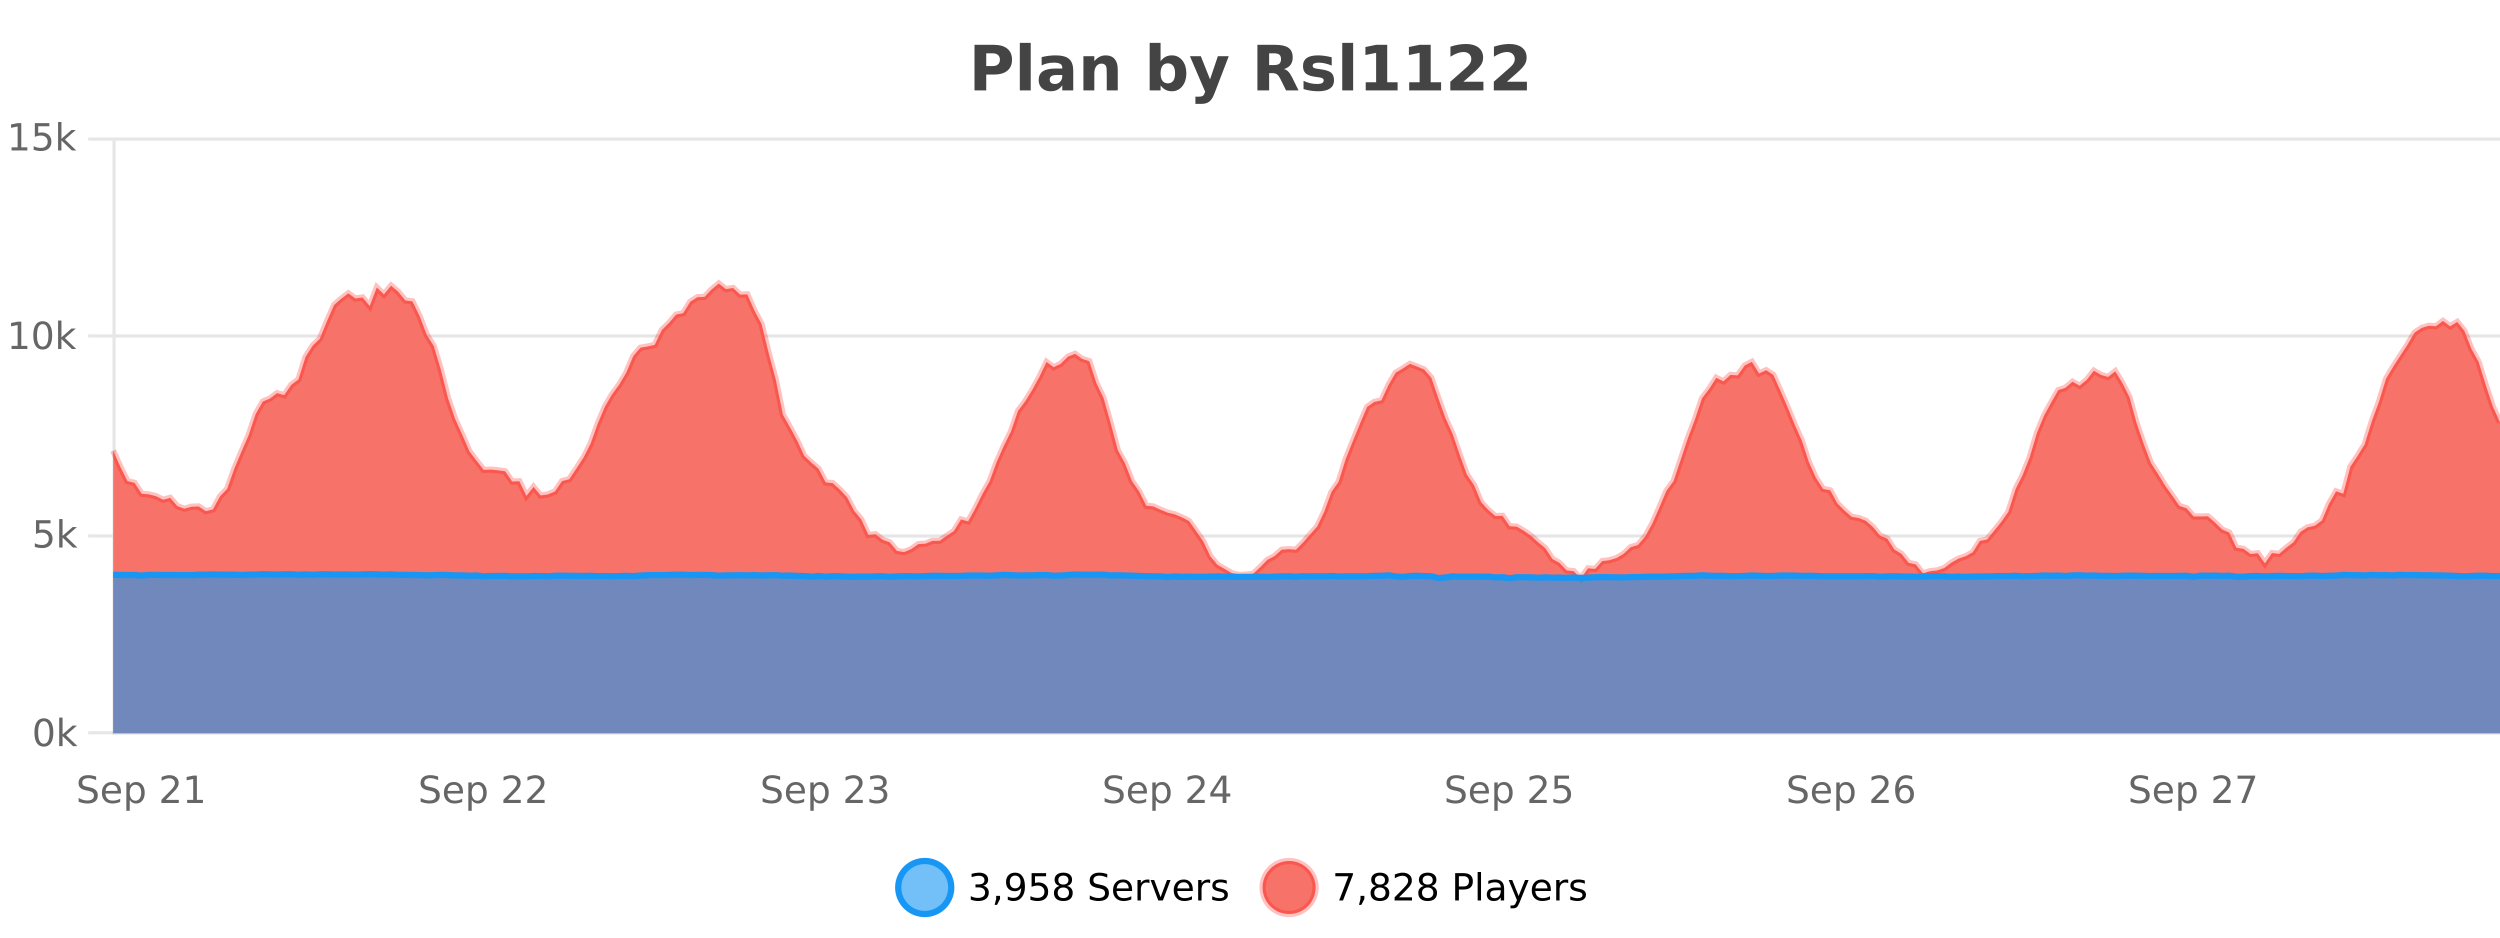 <?xml version="1.0" encoding="UTF-8"?>
<svg xmlns="http://www.w3.org/2000/svg" xmlns:xlink="http://www.w3.org/1999/xlink" width="800pt" height="300pt" viewBox="0 0 800 300" version="1.1">
<defs>
<clipPath id="clip1">
  <path d="M 259 263 L 333 263 L 333 300 L 259 300 Z M 259 263 "/>
</clipPath>
<clipPath id="clip2">
  <path d="M 375 263 L 450 263 L 450 300 L 375 300 Z M 375 263 "/>
</clipPath>
<clipPath id="clip3">
  <path d="M 36.219 90 L 800 90 L 800 234.602 L 36.219 234.602 Z M 36.219 90 "/>
</clipPath>
<clipPath id="clip4">
  <path d="M 35.219 62 L 800 62 L 800 214 L 35.219 214 Z M 35.219 62 "/>
</clipPath>
<clipPath id="clip5">
  <path d="M 36.219 183 L 800 183 L 800 234.602 L 36.219 234.602 Z M 36.219 183 "/>
</clipPath>
<clipPath id="clip6">
  <path d="M 35.219 155 L 800 155 L 800 214 L 35.219 214 Z M 35.219 155 "/>
</clipPath>
</defs>
<g id="surface1156696">
<rect x="0" y="0" width="800" height="300" style="fill:rgb(100%,100%,100%);fill-opacity:1;stroke:none;"/>
<path style="fill:none;stroke-width:1;stroke-linecap:butt;stroke-linejoin:miter;stroke:rgb(0%,0%,0%);stroke-opacity:0.098;stroke-miterlimit:10;" d="M 37 234.5 L 800 234.5 "/>
<path style="fill:none;stroke-width:1;stroke-linecap:butt;stroke-linejoin:miter;stroke:rgb(0%,0%,0%);stroke-opacity:0.098;stroke-miterlimit:10;" d="M 28.219 234.5 L 36 234.5 "/>
<path style="fill:none;stroke-width:1;stroke-linecap:butt;stroke-linejoin:miter;stroke:rgb(0%,0%,0%);stroke-opacity:0.098;stroke-miterlimit:10;" d="M 37 171.5 L 800 171.5 "/>
<path style="fill:none;stroke-width:1;stroke-linecap:butt;stroke-linejoin:miter;stroke:rgb(0%,0%,0%);stroke-opacity:0.098;stroke-miterlimit:10;" d="M 28.219 171.5 L 36 171.5 "/>
<path style="fill:none;stroke-width:1;stroke-linecap:butt;stroke-linejoin:miter;stroke:rgb(0%,0%,0%);stroke-opacity:0.098;stroke-miterlimit:10;" d="M 37 107.5 L 800 107.5 "/>
<path style="fill:none;stroke-width:1;stroke-linecap:butt;stroke-linejoin:miter;stroke:rgb(0%,0%,0%);stroke-opacity:0.098;stroke-miterlimit:10;" d="M 28.219 107.5 L 36 107.5 "/>
<path style="fill:none;stroke-width:1;stroke-linecap:butt;stroke-linejoin:miter;stroke:rgb(0%,0%,0%);stroke-opacity:0.098;stroke-miterlimit:10;" d="M 37 44.5 L 800 44.5 "/>
<path style="fill:none;stroke-width:1;stroke-linecap:butt;stroke-linejoin:miter;stroke:rgb(0%,0%,0%);stroke-opacity:0.098;stroke-miterlimit:10;" d="M 28.219 44.5 L 36 44.5 "/>
<path style=" stroke:none;fill-rule:nonzero;fill:rgb(9.02%,58.824%,95.294%);fill-opacity:0.6;" d="M 304.402 284 C 304.402 288.688 300.605 292.484 295.918 292.484 C 291.234 292.484 287.434 288.688 287.434 284 C 287.434 279.312 291.234 275.516 295.918 275.516 C 300.605 275.516 304.402 279.312 304.402 284 Z M 304.402 284 "/>
<g clip-path="url(#clip1)" clip-rule="nonzero">
<path style="fill:none;stroke-width:2;stroke-linecap:butt;stroke-linejoin:miter;stroke:rgb(9.02%,58.824%,95.294%);stroke-opacity:1;stroke-miterlimit:10;" d="M 304.402 284 C 304.402 288.688 300.605 292.484 295.918 292.484 C 291.234 292.484 287.434 288.688 287.434 284 C 287.434 279.312 291.234 275.516 295.918 275.516 C 300.605 275.516 304.402 279.312 304.402 284 Z M 304.402 284 "/>
</g>
<path style=" stroke:none;fill-rule:nonzero;fill:rgb(0%,0%,0%);fill-opacity:1;" d="M 314.609 283.438 C 315.172 283.562 315.609 283.82 315.922 284.203 C 316.242 284.578 316.406 285.047 316.406 285.609 C 316.406 286.477 316.109 287.148 315.516 287.625 C 314.922 288.094 314.078 288.328 312.984 288.328 C 312.617 288.328 312.238 288.289 311.844 288.219 C 311.457 288.148 311.062 288.039 310.656 287.891 L 310.656 286.75 C 310.977 286.938 311.332 287.086 311.719 287.188 C 312.113 287.281 312.523 287.328 312.953 287.328 C 313.691 287.328 314.254 287.184 314.641 286.891 C 315.035 286.602 315.234 286.172 315.234 285.609 C 315.234 285.102 315.051 284.699 314.688 284.406 C 314.32 284.117 313.82 283.969 313.188 283.969 L 312.156 283.969 L 312.156 283 L 313.234 283 C 313.805 283 314.25 282.887 314.562 282.656 C 314.875 282.418 315.031 282.078 315.031 281.641 C 315.031 281.195 314.867 280.852 314.547 280.609 C 314.234 280.371 313.781 280.25 313.188 280.25 C 312.852 280.25 312.5 280.289 312.125 280.359 C 311.758 280.422 311.352 280.527 310.906 280.672 L 310.906 279.625 C 311.363 279.5 311.785 279.406 312.172 279.344 C 312.566 279.281 312.938 279.25 313.281 279.25 C 314.188 279.25 314.898 279.453 315.422 279.859 C 315.941 280.266 316.203 280.82 316.203 281.516 C 316.203 282.008 316.062 282.418 315.781 282.75 C 315.508 283.086 315.117 283.312 314.609 283.438 Z M 318.773 286.672 L 320.008 286.672 L 320.008 287.672 L 319.055 289.547 L 318.289 289.547 L 318.773 287.672 Z M 322.492 287.969 L 322.492 286.891 C 322.793 287.039 323.094 287.148 323.398 287.219 C 323.699 287.293 324 287.328 324.305 287.328 C 325.086 287.328 325.68 287.07 326.086 286.547 C 326.5 286.016 326.734 285.215 326.789 284.141 C 326.57 284.484 326.281 284.746 325.93 284.922 C 325.586 285.102 325.199 285.188 324.773 285.188 C 323.898 285.188 323.203 284.93 322.695 284.406 C 322.184 283.875 321.93 283.148 321.93 282.219 C 321.93 281.324 322.195 280.605 322.727 280.062 C 323.258 279.523 323.965 279.25 324.852 279.25 C 325.859 279.25 326.633 279.641 327.164 280.422 C 327.703 281.195 327.977 282.32 327.977 283.797 C 327.977 285.172 327.648 286.273 326.992 287.094 C 326.336 287.918 325.453 288.328 324.352 288.328 C 324.047 288.328 323.746 288.297 323.445 288.234 C 323.141 288.18 322.824 288.094 322.492 287.969 Z M 324.852 284.266 C 325.383 284.266 325.805 284.086 326.117 283.719 C 326.43 283.355 326.586 282.855 326.586 282.219 C 326.586 281.594 326.43 281.102 326.117 280.734 C 325.805 280.371 325.383 280.188 324.852 280.188 C 324.32 280.188 323.898 280.371 323.586 280.734 C 323.281 281.102 323.133 281.594 323.133 282.219 C 323.133 282.855 323.281 283.355 323.586 283.719 C 323.898 284.086 324.32 284.266 324.852 284.266 Z M 330.113 279.406 L 334.754 279.406 L 334.754 280.406 L 331.191 280.406 L 331.191 282.547 C 331.367 282.484 331.539 282.445 331.707 282.422 C 331.883 282.391 332.055 282.375 332.223 282.375 C 333.199 282.375 333.977 282.648 334.551 283.188 C 335.121 283.719 335.41 284.438 335.41 285.344 C 335.41 286.293 335.113 287.027 334.52 287.547 C 333.934 288.07 333.113 288.328 332.051 288.328 C 331.676 288.328 331.293 288.297 330.91 288.234 C 330.535 288.172 330.145 288.078 329.738 287.953 L 329.738 286.766 C 330.09 286.953 330.457 287.094 330.832 287.188 C 331.207 287.281 331.602 287.328 332.02 287.328 C 332.695 287.328 333.23 287.152 333.629 286.797 C 334.023 286.445 334.223 285.961 334.223 285.344 C 334.223 284.742 334.023 284.262 333.629 283.906 C 333.23 283.555 332.695 283.375 332.02 283.375 C 331.707 283.375 331.387 283.414 331.066 283.484 C 330.754 283.547 330.434 283.652 330.113 283.797 Z M 340.266 284 C 339.703 284 339.258 284.152 338.938 284.453 C 338.613 284.758 338.453 285.168 338.453 285.688 C 338.453 286.219 338.613 286.637 338.938 286.938 C 339.258 287.242 339.703 287.391 340.266 287.391 C 340.828 287.391 341.27 287.242 341.594 286.938 C 341.914 286.637 342.078 286.219 342.078 285.688 C 342.078 285.168 341.914 284.758 341.594 284.453 C 341.281 284.152 340.836 284 340.266 284 Z M 339.078 283.5 C 338.578 283.375 338.18 283.141 337.891 282.797 C 337.609 282.445 337.469 282.016 337.469 281.516 C 337.469 280.82 337.719 280.266 338.219 279.859 C 338.719 279.453 339.398 279.25 340.266 279.25 C 341.141 279.25 341.82 279.453 342.312 279.859 C 342.812 280.266 343.062 280.82 343.062 281.516 C 343.062 282.016 342.922 282.445 342.641 282.797 C 342.359 283.141 341.961 283.375 341.453 283.5 C 342.023 283.637 342.469 283.898 342.781 284.281 C 343.102 284.668 343.266 285.137 343.266 285.688 C 343.266 286.543 343.004 287.199 342.484 287.656 C 341.973 288.105 341.234 288.328 340.266 288.328 C 339.305 288.328 338.566 288.105 338.047 287.656 C 337.523 287.199 337.266 286.543 337.266 285.688 C 337.266 285.137 337.426 284.668 337.75 284.281 C 338.07 283.898 338.516 283.637 339.078 283.5 Z M 338.656 281.625 C 338.656 282.086 338.797 282.438 339.078 282.688 C 339.359 282.938 339.754 283.062 340.266 283.062 C 340.773 283.062 341.172 282.938 341.453 282.688 C 341.742 282.438 341.891 282.086 341.891 281.625 C 341.891 281.18 341.742 280.828 341.453 280.578 C 341.172 280.32 340.773 280.188 340.266 280.188 C 339.754 280.188 339.359 280.32 339.078 280.578 C 338.797 280.828 338.656 281.18 338.656 281.625 Z M 354.32 279.688 L 354.32 280.844 C 353.871 280.637 353.445 280.48 353.039 280.375 C 352.641 280.262 352.262 280.203 351.898 280.203 C 351.25 280.203 350.75 280.328 350.398 280.578 C 350.055 280.828 349.883 281.188 349.883 281.656 C 349.883 282.043 349.996 282.336 350.227 282.531 C 350.453 282.73 350.898 282.887 351.555 283 L 352.258 283.156 C 353.141 283.324 353.793 283.621 354.211 284.047 C 354.637 284.465 354.852 285.027 354.852 285.734 C 354.852 286.59 354.562 287.234 353.992 287.672 C 353.43 288.109 352.594 288.328 351.492 288.328 C 351.086 288.328 350.648 288.281 350.18 288.188 C 349.711 288.094 349.227 287.953 348.727 287.766 L 348.727 286.547 C 349.203 286.82 349.672 287.023 350.133 287.156 C 350.602 287.293 351.055 287.359 351.492 287.359 C 352.168 287.359 352.688 287.23 353.055 286.969 C 353.43 286.699 353.617 286.32 353.617 285.828 C 353.617 285.402 353.48 285.07 353.211 284.828 C 352.949 284.578 352.516 284.398 351.914 284.281 L 351.195 284.141 C 350.309 283.965 349.668 283.688 349.273 283.312 C 348.887 282.938 348.695 282.418 348.695 281.75 C 348.695 280.969 348.965 280.359 349.508 279.922 C 350.047 279.477 350.797 279.25 351.758 279.25 C 352.172 279.25 352.59 279.289 353.008 279.359 C 353.434 279.434 353.871 279.543 354.32 279.688 Z M 362.266 284.609 L 362.266 285.125 L 357.297 285.125 C 357.348 285.875 357.57 286.445 357.969 286.828 C 358.375 287.215 358.93 287.406 359.641 287.406 C 360.055 287.406 360.457 287.359 360.844 287.266 C 361.238 287.164 361.629 287.008 362.016 286.797 L 362.016 287.828 C 361.617 287.984 361.219 288.105 360.812 288.188 C 360.406 288.281 359.992 288.328 359.578 288.328 C 358.535 288.328 357.707 288.027 357.094 287.422 C 356.477 286.809 356.172 285.98 356.172 284.938 C 356.172 283.867 356.461 283.016 357.047 282.391 C 357.629 281.758 358.41 281.438 359.391 281.438 C 360.273 281.438 360.973 281.727 361.484 282.297 C 362.004 282.859 362.266 283.633 362.266 284.609 Z M 361.188 284.281 C 361.176 283.699 361.008 283.23 360.688 282.875 C 360.363 282.523 359.938 282.344 359.406 282.344 C 358.801 282.344 358.316 282.516 357.953 282.859 C 357.598 283.203 357.395 283.684 357.344 284.297 Z M 367.836 282.594 C 367.711 282.531 367.574 282.484 367.43 282.453 C 367.293 282.414 367.137 282.391 366.961 282.391 C 366.355 282.391 365.887 282.59 365.555 282.984 C 365.23 283.383 365.07 283.953 365.07 284.703 L 365.07 288.156 L 363.992 288.156 L 363.992 281.594 L 365.07 281.594 L 365.07 282.609 C 365.297 282.215 365.594 281.922 365.961 281.734 C 366.324 281.539 366.766 281.438 367.289 281.438 C 367.359 281.438 367.438 281.445 367.523 281.453 C 367.617 281.465 367.715 281.48 367.82 281.5 Z M 368.195 281.594 L 369.336 281.594 L 371.383 287.094 L 373.445 281.594 L 374.586 281.594 L 372.117 288.156 L 370.648 288.156 Z M 381.688 284.609 L 381.688 285.125 L 376.719 285.125 C 376.77 285.875 376.992 286.445 377.391 286.828 C 377.797 287.215 378.352 287.406 379.062 287.406 C 379.477 287.406 379.879 287.359 380.266 287.266 C 380.66 287.164 381.051 287.008 381.438 286.797 L 381.438 287.828 C 381.039 287.984 380.641 288.105 380.234 288.188 C 379.828 288.281 379.414 288.328 379 288.328 C 377.957 288.328 377.129 288.027 376.516 287.422 C 375.898 286.809 375.594 285.98 375.594 284.938 C 375.594 283.867 375.883 283.016 376.469 282.391 C 377.051 281.758 377.832 281.438 378.812 281.438 C 379.695 281.438 380.395 281.727 380.906 282.297 C 381.426 282.859 381.688 283.633 381.688 284.609 Z M 380.609 284.281 C 380.598 283.699 380.43 283.23 380.109 282.875 C 379.785 282.523 379.359 282.344 378.828 282.344 C 378.223 282.344 377.738 282.516 377.375 282.859 C 377.02 283.203 376.816 283.684 376.766 284.297 Z M 387.258 282.594 C 387.133 282.531 386.996 282.484 386.852 282.453 C 386.715 282.414 386.559 282.391 386.383 282.391 C 385.777 282.391 385.309 282.59 384.977 282.984 C 384.652 283.383 384.492 283.953 384.492 284.703 L 384.492 288.156 L 383.414 288.156 L 383.414 281.594 L 384.492 281.594 L 384.492 282.609 C 384.719 282.215 385.016 281.922 385.383 281.734 C 385.746 281.539 386.188 281.438 386.711 281.438 C 386.781 281.438 386.859 281.445 386.945 281.453 C 387.039 281.465 387.137 281.48 387.242 281.5 Z M 392.562 281.781 L 392.562 282.812 C 392.258 282.656 391.941 282.543 391.609 282.469 C 391.285 282.387 390.945 282.344 390.594 282.344 C 390.062 282.344 389.66 282.43 389.391 282.594 C 389.117 282.75 388.984 282.996 388.984 283.328 C 388.984 283.578 389.078 283.777 389.266 283.922 C 389.461 284.059 389.852 284.188 390.438 284.312 L 390.797 284.406 C 391.566 284.562 392.113 284.793 392.438 285.094 C 392.758 285.398 392.922 285.812 392.922 286.344 C 392.922 286.961 392.676 287.445 392.188 287.797 C 391.707 288.152 391.047 288.328 390.203 288.328 C 389.848 288.328 389.477 288.289 389.094 288.219 C 388.719 288.156 388.32 288.059 387.906 287.922 L 387.906 286.797 C 388.301 287.008 388.691 287.164 389.078 287.266 C 389.461 287.371 389.848 287.422 390.234 287.422 C 390.734 287.422 391.117 287.34 391.391 287.172 C 391.672 286.996 391.812 286.746 391.812 286.422 C 391.812 286.133 391.711 285.906 391.516 285.75 C 391.316 285.594 390.883 285.445 390.219 285.297 L 389.844 285.219 C 389.176 285.074 388.691 284.855 388.391 284.562 C 388.098 284.273 387.953 283.875 387.953 283.375 C 387.953 282.75 388.172 282.273 388.609 281.938 C 389.047 281.605 389.664 281.438 390.469 281.438 C 390.863 281.438 391.238 281.469 391.594 281.531 C 391.945 281.586 392.27 281.668 392.562 281.781 Z M 305.918 277.016 "/>
<path style=" stroke:none;fill-rule:nonzero;fill:rgb(96.863%,44.706%,40.784%);fill-opacity:1;" d="M 420.988 284 C 420.988 288.688 417.191 292.484 412.504 292.484 C 407.82 292.484 404.02 288.688 404.02 284 C 404.02 279.312 407.82 275.516 412.504 275.516 C 417.191 275.516 420.988 279.312 420.988 284 Z M 420.988 284 "/>
<g clip-path="url(#clip2)" clip-rule="nonzero">
<path style="fill:none;stroke-width:2;stroke-linecap:butt;stroke-linejoin:miter;stroke:rgb(100%,4.706%,0%);stroke-opacity:0.247;stroke-miterlimit:10;" d="M 420.988 284 C 420.988 288.688 417.191 292.484 412.504 292.484 C 407.82 292.484 404.02 288.688 404.02 284 C 404.02 279.312 407.82 275.516 412.504 275.516 C 417.191 275.516 420.988 279.312 420.988 284 Z M 420.988 284 "/>
</g>
<path style=" stroke:none;fill-rule:nonzero;fill:rgb(0%,0%,0%);fill-opacity:1;" d="M 427.305 279.406 L 432.93 279.406 L 432.93 279.906 L 429.758 288.156 L 428.523 288.156 L 431.508 280.406 L 427.305 280.406 Z M 435.359 286.672 L 436.594 286.672 L 436.594 287.672 L 435.641 289.547 L 434.875 289.547 L 435.359 287.672 Z M 441.578 284 C 441.016 284 440.57 284.152 440.25 284.453 C 439.926 284.758 439.766 285.168 439.766 285.688 C 439.766 286.219 439.926 286.637 440.25 286.938 C 440.57 287.242 441.016 287.391 441.578 287.391 C 442.141 287.391 442.582 287.242 442.906 286.938 C 443.227 286.637 443.391 286.219 443.391 285.688 C 443.391 285.168 443.227 284.758 442.906 284.453 C 442.594 284.152 442.148 284 441.578 284 Z M 440.391 283.5 C 439.891 283.375 439.492 283.141 439.203 282.797 C 438.922 282.445 438.781 282.016 438.781 281.516 C 438.781 280.82 439.031 280.266 439.531 279.859 C 440.031 279.453 440.711 279.25 441.578 279.25 C 442.453 279.25 443.133 279.453 443.625 279.859 C 444.125 280.266 444.375 280.82 444.375 281.516 C 444.375 282.016 444.234 282.445 443.953 282.797 C 443.672 283.141 443.273 283.375 442.766 283.5 C 443.336 283.637 443.781 283.898 444.094 284.281 C 444.414 284.668 444.578 285.137 444.578 285.688 C 444.578 286.543 444.316 287.199 443.797 287.656 C 443.285 288.105 442.547 288.328 441.578 288.328 C 440.617 288.328 439.879 288.105 439.359 287.656 C 438.836 287.199 438.578 286.543 438.578 285.688 C 438.578 285.137 438.738 284.668 439.062 284.281 C 439.383 283.898 439.828 283.637 440.391 283.5 Z M 439.969 281.625 C 439.969 282.086 440.109 282.438 440.391 282.688 C 440.672 282.938 441.066 283.062 441.578 283.062 C 442.086 283.062 442.484 282.938 442.766 282.688 C 443.055 282.438 443.203 282.086 443.203 281.625 C 443.203 281.18 443.055 280.828 442.766 280.578 C 442.484 280.32 442.086 280.188 441.578 280.188 C 441.066 280.188 440.672 280.32 440.391 280.578 C 440.109 280.828 439.969 281.18 439.969 281.625 Z M 447.699 287.156 L 451.84 287.156 L 451.84 288.156 L 446.277 288.156 L 446.277 287.156 C 446.723 286.699 447.332 286.078 448.105 285.297 C 448.887 284.508 449.375 283.996 449.574 283.766 C 449.957 283.352 450.223 282.996 450.371 282.703 C 450.527 282.402 450.605 282.109 450.605 281.828 C 450.605 281.359 450.438 280.98 450.105 280.688 C 449.781 280.398 449.359 280.25 448.84 280.25 C 448.465 280.25 448.066 280.312 447.652 280.438 C 447.246 280.562 446.809 280.762 446.34 281.031 L 446.34 279.828 C 446.816 279.641 447.262 279.5 447.668 279.406 C 448.082 279.305 448.465 279.25 448.809 279.25 C 449.715 279.25 450.438 279.48 450.98 279.938 C 451.52 280.387 451.793 280.992 451.793 281.75 C 451.793 282.105 451.723 282.445 451.59 282.766 C 451.453 283.09 451.207 283.469 450.855 283.906 C 450.75 284.023 450.438 284.352 449.918 284.891 C 449.395 285.434 448.656 286.188 447.699 287.156 Z M 456.852 284 C 456.289 284 455.844 284.152 455.523 284.453 C 455.199 284.758 455.039 285.168 455.039 285.688 C 455.039 286.219 455.199 286.637 455.523 286.938 C 455.844 287.242 456.289 287.391 456.852 287.391 C 457.414 287.391 457.855 287.242 458.18 286.938 C 458.5 286.637 458.664 286.219 458.664 285.688 C 458.664 285.168 458.5 284.758 458.18 284.453 C 457.867 284.152 457.422 284 456.852 284 Z M 455.664 283.5 C 455.164 283.375 454.766 283.141 454.477 282.797 C 454.195 282.445 454.055 282.016 454.055 281.516 C 454.055 280.82 454.305 280.266 454.805 279.859 C 455.305 279.453 455.984 279.25 456.852 279.25 C 457.727 279.25 458.406 279.453 458.898 279.859 C 459.398 280.266 459.648 280.82 459.648 281.516 C 459.648 282.016 459.508 282.445 459.227 282.797 C 458.945 283.141 458.547 283.375 458.039 283.5 C 458.609 283.637 459.055 283.898 459.367 284.281 C 459.688 284.668 459.852 285.137 459.852 285.688 C 459.852 286.543 459.59 287.199 459.07 287.656 C 458.559 288.105 457.82 288.328 456.852 288.328 C 455.891 288.328 455.152 288.105 454.633 287.656 C 454.109 287.199 453.852 286.543 453.852 285.688 C 453.852 285.137 454.012 284.668 454.336 284.281 C 454.656 283.898 455.102 283.637 455.664 283.5 Z M 455.242 281.625 C 455.242 282.086 455.383 282.438 455.664 282.688 C 455.945 282.938 456.34 283.062 456.852 283.062 C 457.359 283.062 457.758 282.938 458.039 282.688 C 458.328 282.438 458.477 282.086 458.477 281.625 C 458.477 281.18 458.328 280.828 458.039 280.578 C 457.758 280.32 457.359 280.188 456.852 280.188 C 456.34 280.188 455.945 280.32 455.664 280.578 C 455.383 280.828 455.242 281.18 455.242 281.625 Z M 466.844 280.375 L 466.844 283.672 L 468.328 283.672 C 468.879 283.672 469.305 283.531 469.609 283.25 C 469.91 282.961 470.062 282.547 470.062 282.016 C 470.062 281.496 469.91 281.094 469.609 280.812 C 469.305 280.523 468.879 280.375 468.328 280.375 Z M 465.656 279.406 L 468.328 279.406 C 469.316 279.406 470.062 279.633 470.562 280.078 C 471.062 280.516 471.312 281.164 471.312 282.016 C 471.312 282.883 471.062 283.539 470.562 283.984 C 470.062 284.422 469.316 284.641 468.328 284.641 L 466.844 284.641 L 466.844 288.156 L 465.656 288.156 Z M 472.848 279.031 L 473.926 279.031 L 473.926 288.156 L 472.848 288.156 Z M 479.164 284.859 C 478.297 284.859 477.695 284.961 477.352 285.156 C 477.016 285.355 476.852 285.695 476.852 286.172 C 476.852 286.559 476.977 286.867 477.227 287.094 C 477.484 287.312 477.828 287.422 478.258 287.422 C 478.859 287.422 479.34 287.215 479.695 286.797 C 480.059 286.371 480.242 285.805 480.242 285.094 L 480.242 284.859 Z M 481.32 284.406 L 481.32 288.156 L 480.242 288.156 L 480.242 287.156 C 479.992 287.555 479.684 287.852 479.32 288.047 C 478.953 288.234 478.508 288.328 477.977 288.328 C 477.297 288.328 476.762 288.141 476.367 287.766 C 475.969 287.383 475.773 286.875 475.773 286.25 C 475.773 285.512 476.016 284.953 476.508 284.578 C 477.008 284.203 477.746 284.016 478.727 284.016 L 480.242 284.016 L 480.242 283.906 C 480.242 283.406 480.074 283.023 479.742 282.75 C 479.418 282.48 478.965 282.344 478.383 282.344 C 478.008 282.344 477.637 282.391 477.273 282.484 C 476.918 282.578 476.578 282.715 476.258 282.891 L 476.258 281.891 C 476.652 281.734 477.031 281.621 477.398 281.547 C 477.773 281.477 478.137 281.438 478.492 281.438 C 479.438 281.438 480.148 281.684 480.617 282.172 C 481.086 282.664 481.32 283.406 481.32 284.406 Z M 486.27 288.766 C 485.965 289.547 485.668 290.055 485.379 290.297 C 485.086 290.535 484.699 290.656 484.223 290.656 L 483.363 290.656 L 483.363 289.75 L 483.988 289.75 C 484.289 289.75 484.52 289.676 484.676 289.531 C 484.84 289.395 485.023 289.066 485.223 288.547 L 485.426 288.047 L 482.77 281.594 L 483.91 281.594 L 485.957 286.719 L 488.02 281.594 L 489.16 281.594 Z M 496.262 284.609 L 496.262 285.125 L 491.293 285.125 C 491.344 285.875 491.566 286.445 491.965 286.828 C 492.371 287.215 492.926 287.406 493.637 287.406 C 494.051 287.406 494.453 287.359 494.84 287.266 C 495.234 287.164 495.625 287.008 496.012 286.797 L 496.012 287.828 C 495.613 287.984 495.215 288.105 494.809 288.188 C 494.402 288.281 493.988 288.328 493.574 288.328 C 492.531 288.328 491.703 288.027 491.09 287.422 C 490.473 286.809 490.168 285.98 490.168 284.938 C 490.168 283.867 490.457 283.016 491.043 282.391 C 491.625 281.758 492.406 281.438 493.387 281.438 C 494.27 281.438 494.969 281.727 495.48 282.297 C 496 282.859 496.262 283.633 496.262 284.609 Z M 495.184 284.281 C 495.172 283.699 495.004 283.23 494.684 282.875 C 494.359 282.523 493.934 282.344 493.402 282.344 C 492.797 282.344 492.312 282.516 491.949 282.859 C 491.594 283.203 491.391 283.684 491.34 284.297 Z M 501.832 282.594 C 501.707 282.531 501.57 282.484 501.426 282.453 C 501.289 282.414 501.133 282.391 500.957 282.391 C 500.352 282.391 499.883 282.59 499.551 282.984 C 499.227 283.383 499.066 283.953 499.066 284.703 L 499.066 288.156 L 497.988 288.156 L 497.988 281.594 L 499.066 281.594 L 499.066 282.609 C 499.293 282.215 499.59 281.922 499.957 281.734 C 500.32 281.539 500.762 281.438 501.285 281.438 C 501.355 281.438 501.434 281.445 501.52 281.453 C 501.613 281.465 501.711 281.48 501.816 281.5 Z M 507.141 281.781 L 507.141 282.812 C 506.836 282.656 506.52 282.543 506.188 282.469 C 505.863 282.387 505.523 282.344 505.172 282.344 C 504.641 282.344 504.238 282.43 503.969 282.594 C 503.695 282.75 503.562 282.996 503.562 283.328 C 503.562 283.578 503.656 283.777 503.844 283.922 C 504.039 284.059 504.43 284.188 505.016 284.312 L 505.375 284.406 C 506.145 284.562 506.691 284.793 507.016 285.094 C 507.336 285.398 507.5 285.812 507.5 286.344 C 507.5 286.961 507.254 287.445 506.766 287.797 C 506.285 288.152 505.625 288.328 504.781 288.328 C 504.426 288.328 504.055 288.289 503.672 288.219 C 503.297 288.156 502.898 288.059 502.484 287.922 L 502.484 286.797 C 502.879 287.008 503.27 287.164 503.656 287.266 C 504.039 287.371 504.426 287.422 504.812 287.422 C 505.312 287.422 505.695 287.34 505.969 287.172 C 506.25 286.996 506.391 286.746 506.391 286.422 C 506.391 286.133 506.289 285.906 506.094 285.75 C 505.895 285.594 505.461 285.445 504.797 285.297 L 504.422 285.219 C 503.754 285.074 503.27 284.855 502.969 284.562 C 502.676 284.273 502.531 283.875 502.531 283.375 C 502.531 282.75 502.75 282.273 503.188 281.938 C 503.625 281.605 504.242 281.438 505.047 281.438 C 505.441 281.438 505.816 281.469 506.172 281.531 C 506.523 281.586 506.848 281.668 507.141 281.781 Z M 422.504 277.016 "/>
<path style=" stroke:none;fill-rule:nonzero;fill:rgb(26.667%,26.667%,26.667%);fill-opacity:1;" d="M 311.844 14.344 L 318.078 14.344 C 319.93 14.344 321.352 14.758 322.344 15.578 C 323.344 16.402 323.844 17.574 323.844 19.094 C 323.844 20.625 323.344 21.805 322.344 22.625 C 321.352 23.449 319.93 23.859 318.078 23.859 L 315.594 23.859 L 315.594 28.922 L 311.844 28.922 Z M 315.594 17.062 L 315.594 21.141 L 317.672 21.141 C 318.398 21.141 318.961 20.965 319.359 20.609 C 319.766 20.258 319.969 19.75 319.969 19.094 C 319.969 18.449 319.766 17.949 319.359 17.594 C 318.961 17.242 318.398 17.062 317.672 17.062 Z M 326.344 13.719 L 329.828 13.719 L 329.828 28.922 L 326.344 28.922 Z M 338.094 24 C 337.363 24 336.816 24.125 336.453 24.375 C 336.086 24.617 335.906 24.98 335.906 25.469 C 335.906 25.906 336.051 26.25 336.344 26.5 C 336.645 26.75 337.055 26.875 337.578 26.875 C 338.234 26.875 338.785 26.641 339.234 26.172 C 339.691 25.703 339.922 25.117 339.922 24.406 L 339.922 24 Z M 343.438 22.688 L 343.438 28.922 L 339.922 28.922 L 339.922 27.297 C 339.453 27.965 338.922 28.449 338.328 28.75 C 337.742 29.051 337.031 29.203 336.188 29.203 C 335.062 29.203 334.145 28.875 333.438 28.219 C 332.727 27.555 332.375 26.695 332.375 25.641 C 332.375 24.359 332.812 23.422 333.688 22.828 C 334.57 22.227 335.961 21.922 337.859 21.922 L 339.922 21.922 L 339.922 21.641 C 339.922 21.09 339.703 20.688 339.266 20.438 C 338.828 20.18 338.145 20.047 337.219 20.047 C 336.469 20.047 335.77 20.125 335.125 20.281 C 334.477 20.43 333.879 20.648 333.328 20.938 L 333.328 18.281 C 334.078 18.094 334.828 17.953 335.578 17.859 C 336.336 17.766 337.098 17.719 337.859 17.719 C 339.828 17.719 341.25 18.109 342.125 18.891 C 343 19.664 343.438 20.93 343.438 22.688 Z M 357.68 22.266 L 357.68 28.922 L 354.164 28.922 L 354.164 23.828 C 354.164 22.883 354.141 22.23 354.102 21.875 C 354.059 21.512 353.984 21.246 353.883 21.078 C 353.746 20.852 353.559 20.672 353.32 20.547 C 353.09 20.422 352.824 20.359 352.523 20.359 C 351.793 20.359 351.219 20.641 350.805 21.203 C 350.387 21.766 350.18 22.547 350.18 23.547 L 350.18 28.922 L 346.695 28.922 L 346.695 17.984 L 350.18 17.984 L 350.18 19.578 C 350.711 18.945 351.273 18.477 351.867 18.172 C 352.461 17.871 353.109 17.719 353.82 17.719 C 355.09 17.719 356.047 18.109 356.695 18.891 C 357.352 19.664 357.68 20.789 357.68 22.266 Z M 373.711 26.672 C 374.461 26.672 375.031 26.402 375.43 25.859 C 375.824 25.309 376.023 24.512 376.023 23.469 C 376.023 22.43 375.824 21.637 375.43 21.094 C 375.031 20.543 374.461 20.266 373.711 20.266 C 372.961 20.266 372.383 20.543 371.977 21.094 C 371.578 21.637 371.383 22.43 371.383 23.469 C 371.383 24.5 371.578 25.293 371.977 25.844 C 372.383 26.398 372.961 26.672 373.711 26.672 Z M 371.383 19.578 C 371.871 18.945 372.406 18.477 372.992 18.172 C 373.574 17.871 374.246 17.719 375.008 17.719 C 376.359 17.719 377.469 18.258 378.336 19.328 C 379.199 20.402 379.633 21.781 379.633 23.469 C 379.633 25.148 379.199 26.523 378.336 27.594 C 377.469 28.668 376.359 29.203 375.008 29.203 C 374.246 29.203 373.574 29.051 372.992 28.75 C 372.406 28.449 371.871 27.98 371.383 27.344 L 371.383 28.922 L 367.898 28.922 L 367.898 13.719 L 371.383 13.719 Z M 380.777 17.984 L 384.262 17.984 L 387.215 25.406 L 389.715 17.984 L 393.199 17.984 L 388.605 29.953 C 388.145 31.172 387.605 32.02 386.98 32.5 C 386.363 32.988 385.559 33.234 384.559 33.234 L 382.527 33.234 L 382.527 30.938 L 383.621 30.938 C 384.215 30.938 384.645 30.844 384.918 30.656 C 385.188 30.469 385.395 30.129 385.543 29.641 L 385.652 29.344 Z M 407.699 20.812 C 408.488 20.812 409.059 20.668 409.402 20.375 C 409.746 20.074 409.918 19.59 409.918 18.922 C 409.918 18.258 409.746 17.781 409.402 17.5 C 409.059 17.211 408.488 17.062 407.699 17.062 L 406.121 17.062 L 406.121 20.812 Z M 406.121 23.406 L 406.121 28.922 L 402.371 28.922 L 402.371 14.344 L 408.105 14.344 C 410.02 14.344 411.426 14.668 412.324 15.312 C 413.219 15.961 413.668 16.977 413.668 18.359 C 413.668 19.328 413.434 20.125 412.965 20.75 C 412.504 21.367 411.809 21.82 410.871 22.109 C 411.379 22.227 411.84 22.492 412.246 22.906 C 412.652 23.312 413.062 23.938 413.48 24.781 L 415.527 28.922 L 411.527 28.922 L 409.746 25.297 C 409.391 24.57 409.027 24.074 408.652 23.812 C 408.285 23.543 407.797 23.406 407.184 23.406 Z M 426.148 18.328 L 426.148 20.984 C 425.406 20.672 424.688 20.438 423.992 20.281 C 423.293 20.125 422.633 20.047 422.008 20.047 C 421.352 20.047 420.859 20.133 420.539 20.297 C 420.215 20.465 420.055 20.719 420.055 21.062 C 420.055 21.344 420.172 21.559 420.414 21.703 C 420.664 21.852 421.102 21.961 421.727 22.031 L 422.352 22.125 C 424.141 22.355 425.344 22.73 425.961 23.25 C 426.574 23.773 426.883 24.59 426.883 25.703 C 426.883 26.871 426.449 27.746 425.586 28.328 C 424.73 28.914 423.453 29.203 421.758 29.203 C 421.027 29.203 420.277 29.145 419.508 29.031 C 418.734 28.918 417.945 28.746 417.133 28.516 L 417.133 25.859 C 417.828 26.203 418.543 26.461 419.273 26.625 C 420 26.793 420.746 26.875 421.508 26.875 C 422.195 26.875 422.711 26.781 423.055 26.594 C 423.398 26.406 423.57 26.125 423.57 25.75 C 423.57 25.438 423.449 25.211 423.211 25.062 C 422.969 24.906 422.496 24.789 421.789 24.703 L 421.18 24.625 C 419.617 24.43 418.523 24.07 417.898 23.547 C 417.273 23.016 416.961 22.215 416.961 21.141 C 416.961 19.984 417.355 19.125 418.148 18.562 C 418.949 18 420.168 17.719 421.805 17.719 C 422.449 17.719 423.125 17.773 423.836 17.875 C 424.543 17.969 425.312 18.121 426.148 18.328 Z M 429.52 13.719 L 433.004 13.719 L 433.004 28.922 L 429.52 28.922 Z M 437.031 26.328 L 440.359 26.328 L 440.359 16.906 L 436.938 17.609 L 436.938 15.047 L 440.328 14.344 L 443.906 14.344 L 443.906 26.328 L 447.234 26.328 L 447.234 28.922 L 437.031 28.922 Z M 450.945 26.328 L 454.273 26.328 L 454.273 16.906 L 450.852 17.609 L 450.852 15.047 L 454.242 14.344 L 457.82 14.344 L 457.82 26.328 L 461.148 26.328 L 461.148 28.922 L 450.945 28.922 Z M 468.285 26.156 L 474.691 26.156 L 474.691 28.922 L 464.098 28.922 L 464.098 26.156 L 469.426 21.453 C 469.902 21.027 470.254 20.609 470.473 20.203 C 470.699 19.789 470.816 19.359 470.816 18.922 C 470.816 18.234 470.586 17.684 470.129 17.266 C 469.668 16.852 469.059 16.641 468.301 16.641 C 467.715 16.641 467.074 16.766 466.379 17.016 C 465.68 17.266 464.934 17.641 464.145 18.141 L 464.145 14.938 C 464.988 14.656 465.82 14.445 466.645 14.297 C 467.477 14.152 468.289 14.078 469.082 14.078 C 470.832 14.078 472.184 14.465 473.145 15.234 C 474.113 15.996 474.598 17.062 474.598 18.438 C 474.598 19.242 474.387 19.984 473.973 20.672 C 473.566 21.352 472.707 22.266 471.395 23.422 Z M 482.203 26.156 L 488.609 26.156 L 488.609 28.922 L 478.016 28.922 L 478.016 26.156 L 483.344 21.453 C 483.82 21.027 484.172 20.609 484.391 20.203 C 484.617 19.789 484.734 19.359 484.734 18.922 C 484.734 18.234 484.504 17.684 484.047 17.266 C 483.586 16.852 482.977 16.641 482.219 16.641 C 481.633 16.641 480.992 16.766 480.297 17.016 C 479.598 17.266 478.852 17.641 478.062 18.141 L 478.062 14.938 C 478.906 14.656 479.738 14.445 480.562 14.297 C 481.395 14.152 482.207 14.078 483 14.078 C 484.75 14.078 486.102 14.465 487.062 15.234 C 488.031 15.996 488.516 17.062 488.516 18.438 C 488.516 19.242 488.305 19.984 487.891 20.672 C 487.484 21.352 486.625 22.266 485.312 23.422 Z M 310 10.359 "/>
<path style="fill:none;stroke-width:1;stroke-linecap:butt;stroke-linejoin:miter;stroke:rgb(0%,0%,0%);stroke-opacity:0.098;stroke-miterlimit:10;" d="M 36 234.5 L 801 234.5 "/>
<path style=" stroke:none;fill-rule:nonzero;fill:rgb(40%,40%,40%);fill-opacity:1;" d="M 30.762 248.484 L 30.762 249.641 C 30.312 249.434 29.887 249.277 29.48 249.172 C 29.082 249.059 28.703 249 28.34 249 C 27.691 249 27.191 249.125 26.84 249.375 C 26.496 249.625 26.324 249.984 26.324 250.453 C 26.324 250.84 26.438 251.133 26.668 251.328 C 26.895 251.527 27.34 251.684 27.996 251.797 L 28.699 251.953 C 29.582 252.121 30.234 252.418 30.652 252.844 C 31.078 253.262 31.293 253.824 31.293 254.531 C 31.293 255.387 31.004 256.031 30.434 256.469 C 29.871 256.906 29.035 257.125 27.934 257.125 C 27.527 257.125 27.09 257.078 26.621 256.984 C 26.152 256.891 25.668 256.75 25.168 256.562 L 25.168 255.344 C 25.645 255.617 26.113 255.82 26.574 255.953 C 27.043 256.09 27.496 256.156 27.934 256.156 C 28.609 256.156 29.129 256.027 29.496 255.766 C 29.871 255.496 30.059 255.117 30.059 254.625 C 30.059 254.199 29.922 253.867 29.652 253.625 C 29.391 253.375 28.957 253.195 28.355 253.078 L 27.637 252.938 C 26.75 252.762 26.109 252.484 25.715 252.109 C 25.328 251.734 25.137 251.215 25.137 250.547 C 25.137 249.766 25.406 249.156 25.949 248.719 C 26.488 248.273 27.238 248.047 28.199 248.047 C 28.613 248.047 29.031 248.086 29.449 248.156 C 29.875 248.23 30.312 248.34 30.762 248.484 Z M 38.707 253.406 L 38.707 253.922 L 33.738 253.922 C 33.789 254.672 34.012 255.242 34.41 255.625 C 34.816 256.012 35.371 256.203 36.082 256.203 C 36.496 256.203 36.898 256.156 37.285 256.062 C 37.68 255.961 38.07 255.805 38.457 255.594 L 38.457 256.625 C 38.059 256.781 37.66 256.902 37.254 256.984 C 36.848 257.078 36.434 257.125 36.02 257.125 C 34.977 257.125 34.148 256.824 33.535 256.219 C 32.918 255.605 32.613 254.777 32.613 253.734 C 32.613 252.664 32.902 251.812 33.488 251.188 C 34.07 250.555 34.852 250.234 35.832 250.234 C 36.715 250.234 37.414 250.523 37.926 251.094 C 38.445 251.656 38.707 252.43 38.707 253.406 Z M 37.629 253.078 C 37.617 252.496 37.449 252.027 37.129 251.672 C 36.805 251.32 36.379 251.141 35.848 251.141 C 35.242 251.141 34.758 251.312 34.395 251.656 C 34.039 252 33.836 252.48 33.785 253.094 Z M 41.512 255.969 L 41.512 259.453 L 40.434 259.453 L 40.434 250.391 L 41.512 250.391 L 41.512 251.391 C 41.738 250.996 42.027 250.703 42.371 250.516 C 42.715 250.328 43.125 250.234 43.605 250.234 C 44.406 250.234 45.059 250.555 45.559 251.188 C 46.059 251.812 46.309 252.641 46.309 253.672 C 46.309 254.703 46.059 255.539 45.559 256.172 C 45.059 256.809 44.406 257.125 43.605 257.125 C 43.125 257.125 42.715 257.031 42.371 256.844 C 42.027 256.648 41.738 256.355 41.512 255.969 Z M 45.184 253.672 C 45.184 252.883 45.016 252.262 44.684 251.812 C 44.359 251.367 43.918 251.141 43.355 251.141 C 42.781 251.141 42.328 251.367 41.996 251.812 C 41.672 252.262 41.512 252.883 41.512 253.672 C 41.512 254.465 41.672 255.09 41.996 255.547 C 42.328 255.996 42.781 256.219 43.355 256.219 C 43.918 256.219 44.359 255.996 44.684 255.547 C 45.016 255.09 45.184 254.465 45.184 253.672 Z M 53.07 255.953 L 57.211 255.953 L 57.211 256.953 L 51.648 256.953 L 51.648 255.953 C 52.094 255.496 52.703 254.875 53.477 254.094 C 54.258 253.305 54.746 252.793 54.945 252.562 C 55.328 252.148 55.594 251.793 55.742 251.5 C 55.898 251.199 55.977 250.906 55.977 250.625 C 55.977 250.156 55.809 249.777 55.477 249.484 C 55.152 249.195 54.73 249.047 54.211 249.047 C 53.836 249.047 53.438 249.109 53.023 249.234 C 52.617 249.359 52.18 249.559 51.711 249.828 L 51.711 248.625 C 52.188 248.438 52.633 248.297 53.039 248.203 C 53.453 248.102 53.836 248.047 54.18 248.047 C 55.086 248.047 55.809 248.277 56.352 248.734 C 56.891 249.184 57.164 249.789 57.164 250.547 C 57.164 250.902 57.094 251.242 56.961 251.562 C 56.824 251.887 56.578 252.266 56.227 252.703 C 56.121 252.82 55.809 253.148 55.289 253.688 C 54.766 254.23 54.027 254.984 53.07 255.953 Z M 59.891 255.953 L 61.828 255.953 L 61.828 249.281 L 59.719 249.703 L 59.719 248.625 L 61.812 248.203 L 63 248.203 L 63 255.953 L 64.938 255.953 L 64.938 256.953 L 59.891 256.953 Z M 24.34 245.816 "/>
<path style=" stroke:none;fill-rule:nonzero;fill:rgb(40%,40%,40%);fill-opacity:1;" d="M 140.199 248.484 L 140.199 249.641 C 139.75 249.434 139.324 249.277 138.918 249.172 C 138.52 249.059 138.141 249 137.777 249 C 137.129 249 136.629 249.125 136.277 249.375 C 135.934 249.625 135.762 249.984 135.762 250.453 C 135.762 250.84 135.875 251.133 136.105 251.328 C 136.332 251.527 136.777 251.684 137.434 251.797 L 138.137 251.953 C 139.02 252.121 139.672 252.418 140.09 252.844 C 140.516 253.262 140.73 253.824 140.73 254.531 C 140.73 255.387 140.441 256.031 139.871 256.469 C 139.309 256.906 138.473 257.125 137.371 257.125 C 136.965 257.125 136.527 257.078 136.059 256.984 C 135.59 256.891 135.105 256.75 134.605 256.562 L 134.605 255.344 C 135.082 255.617 135.551 255.82 136.012 255.953 C 136.48 256.09 136.934 256.156 137.371 256.156 C 138.047 256.156 138.566 256.027 138.934 255.766 C 139.309 255.496 139.496 255.117 139.496 254.625 C 139.496 254.199 139.359 253.867 139.09 253.625 C 138.828 253.375 138.395 253.195 137.793 253.078 L 137.074 252.938 C 136.188 252.762 135.547 252.484 135.152 252.109 C 134.766 251.734 134.574 251.215 134.574 250.547 C 134.574 249.766 134.844 249.156 135.387 248.719 C 135.926 248.273 136.676 248.047 137.637 248.047 C 138.051 248.047 138.469 248.086 138.887 248.156 C 139.312 248.23 139.75 248.34 140.199 248.484 Z M 148.145 253.406 L 148.145 253.922 L 143.176 253.922 C 143.227 254.672 143.449 255.242 143.848 255.625 C 144.254 256.012 144.809 256.203 145.52 256.203 C 145.934 256.203 146.336 256.156 146.723 256.062 C 147.117 255.961 147.508 255.805 147.895 255.594 L 147.895 256.625 C 147.496 256.781 147.098 256.902 146.691 256.984 C 146.285 257.078 145.871 257.125 145.457 257.125 C 144.414 257.125 143.586 256.824 142.973 256.219 C 142.355 255.605 142.051 254.777 142.051 253.734 C 142.051 252.664 142.34 251.812 142.926 251.188 C 143.508 250.555 144.289 250.234 145.27 250.234 C 146.152 250.234 146.852 250.523 147.363 251.094 C 147.883 251.656 148.145 252.43 148.145 253.406 Z M 147.066 253.078 C 147.055 252.496 146.887 252.027 146.566 251.672 C 146.242 251.32 145.816 251.141 145.285 251.141 C 144.68 251.141 144.195 251.312 143.832 251.656 C 143.477 252 143.273 252.48 143.223 253.094 Z M 150.949 255.969 L 150.949 259.453 L 149.871 259.453 L 149.871 250.391 L 150.949 250.391 L 150.949 251.391 C 151.176 250.996 151.465 250.703 151.809 250.516 C 152.152 250.328 152.562 250.234 153.043 250.234 C 153.844 250.234 154.496 250.555 154.996 251.188 C 155.496 251.812 155.746 252.641 155.746 253.672 C 155.746 254.703 155.496 255.539 154.996 256.172 C 154.496 256.809 153.844 257.125 153.043 257.125 C 152.562 257.125 152.152 257.031 151.809 256.844 C 151.465 256.648 151.176 256.355 150.949 255.969 Z M 154.621 253.672 C 154.621 252.883 154.453 252.262 154.121 251.812 C 153.797 251.367 153.355 251.141 152.793 251.141 C 152.219 251.141 151.766 251.367 151.434 251.812 C 151.109 252.262 150.949 252.883 150.949 253.672 C 150.949 254.465 151.109 255.09 151.434 255.547 C 151.766 255.996 152.219 256.219 152.793 256.219 C 153.355 256.219 153.797 255.996 154.121 255.547 C 154.453 255.09 154.621 254.465 154.621 253.672 Z M 162.508 255.953 L 166.648 255.953 L 166.648 256.953 L 161.086 256.953 L 161.086 255.953 C 161.531 255.496 162.141 254.875 162.914 254.094 C 163.695 253.305 164.184 252.793 164.383 252.562 C 164.766 252.148 165.031 251.793 165.18 251.5 C 165.336 251.199 165.414 250.906 165.414 250.625 C 165.414 250.156 165.246 249.777 164.914 249.484 C 164.59 249.195 164.168 249.047 163.648 249.047 C 163.273 249.047 162.875 249.109 162.461 249.234 C 162.055 249.359 161.617 249.559 161.148 249.828 L 161.148 248.625 C 161.625 248.438 162.07 248.297 162.477 248.203 C 162.891 248.102 163.273 248.047 163.617 248.047 C 164.523 248.047 165.246 248.277 165.789 248.734 C 166.328 249.184 166.602 249.789 166.602 250.547 C 166.602 250.902 166.531 251.242 166.398 251.562 C 166.262 251.887 166.016 252.266 165.664 252.703 C 165.559 252.82 165.246 253.148 164.727 253.688 C 164.203 254.23 163.465 254.984 162.508 255.953 Z M 170.141 255.953 L 174.281 255.953 L 174.281 256.953 L 168.719 256.953 L 168.719 255.953 C 169.164 255.496 169.773 254.875 170.547 254.094 C 171.328 253.305 171.816 252.793 172.016 252.562 C 172.398 252.148 172.664 251.793 172.812 251.5 C 172.969 251.199 173.047 250.906 173.047 250.625 C 173.047 250.156 172.879 249.777 172.547 249.484 C 172.223 249.195 171.801 249.047 171.281 249.047 C 170.906 249.047 170.508 249.109 170.094 249.234 C 169.688 249.359 169.25 249.559 168.781 249.828 L 168.781 248.625 C 169.258 248.438 169.703 248.297 170.109 248.203 C 170.523 248.102 170.906 248.047 171.25 248.047 C 172.156 248.047 172.879 248.277 173.422 248.734 C 173.961 249.184 174.234 249.789 174.234 250.547 C 174.234 250.902 174.164 251.242 174.031 251.562 C 173.895 251.887 173.648 252.266 173.297 252.703 C 173.191 252.82 172.879 253.148 172.359 253.688 C 171.836 254.23 171.098 254.984 170.141 255.953 Z M 133.777 245.816 "/>
<path style=" stroke:none;fill-rule:nonzero;fill:rgb(40%,40%,40%);fill-opacity:1;" d="M 249.637 248.484 L 249.637 249.641 C 249.188 249.434 248.762 249.277 248.355 249.172 C 247.957 249.059 247.578 249 247.215 249 C 246.566 249 246.066 249.125 245.715 249.375 C 245.371 249.625 245.199 249.984 245.199 250.453 C 245.199 250.84 245.312 251.133 245.543 251.328 C 245.77 251.527 246.215 251.684 246.871 251.797 L 247.574 251.953 C 248.457 252.121 249.109 252.418 249.527 252.844 C 249.953 253.262 250.168 253.824 250.168 254.531 C 250.168 255.387 249.879 256.031 249.309 256.469 C 248.746 256.906 247.91 257.125 246.809 257.125 C 246.402 257.125 245.965 257.078 245.496 256.984 C 245.027 256.891 244.543 256.75 244.043 256.562 L 244.043 255.344 C 244.52 255.617 244.988 255.82 245.449 255.953 C 245.918 256.09 246.371 256.156 246.809 256.156 C 247.484 256.156 248.004 256.027 248.371 255.766 C 248.746 255.496 248.934 255.117 248.934 254.625 C 248.934 254.199 248.797 253.867 248.527 253.625 C 248.266 253.375 247.832 253.195 247.23 253.078 L 246.512 252.938 C 245.625 252.762 244.984 252.484 244.59 252.109 C 244.203 251.734 244.012 251.215 244.012 250.547 C 244.012 249.766 244.281 249.156 244.824 248.719 C 245.363 248.273 246.113 248.047 247.074 248.047 C 247.488 248.047 247.906 248.086 248.324 248.156 C 248.75 248.23 249.188 248.34 249.637 248.484 Z M 257.582 253.406 L 257.582 253.922 L 252.613 253.922 C 252.664 254.672 252.887 255.242 253.285 255.625 C 253.691 256.012 254.246 256.203 254.957 256.203 C 255.371 256.203 255.773 256.156 256.16 256.062 C 256.555 255.961 256.945 255.805 257.332 255.594 L 257.332 256.625 C 256.934 256.781 256.535 256.902 256.129 256.984 C 255.723 257.078 255.309 257.125 254.895 257.125 C 253.852 257.125 253.023 256.824 252.41 256.219 C 251.793 255.605 251.488 254.777 251.488 253.734 C 251.488 252.664 251.777 251.812 252.363 251.188 C 252.945 250.555 253.727 250.234 254.707 250.234 C 255.59 250.234 256.289 250.523 256.801 251.094 C 257.32 251.656 257.582 252.43 257.582 253.406 Z M 256.504 253.078 C 256.492 252.496 256.324 252.027 256.004 251.672 C 255.68 251.32 255.254 251.141 254.723 251.141 C 254.117 251.141 253.633 251.312 253.27 251.656 C 252.914 252 252.711 252.48 252.66 253.094 Z M 260.387 255.969 L 260.387 259.453 L 259.309 259.453 L 259.309 250.391 L 260.387 250.391 L 260.387 251.391 C 260.613 250.996 260.902 250.703 261.246 250.516 C 261.59 250.328 262 250.234 262.48 250.234 C 263.281 250.234 263.934 250.555 264.434 251.188 C 264.934 251.812 265.184 252.641 265.184 253.672 C 265.184 254.703 264.934 255.539 264.434 256.172 C 263.934 256.809 263.281 257.125 262.48 257.125 C 262 257.125 261.59 257.031 261.246 256.844 C 260.902 256.648 260.613 256.355 260.387 255.969 Z M 264.059 253.672 C 264.059 252.883 263.891 252.262 263.559 251.812 C 263.234 251.367 262.793 251.141 262.23 251.141 C 261.656 251.141 261.203 251.367 260.871 251.812 C 260.547 252.262 260.387 252.883 260.387 253.672 C 260.387 254.465 260.547 255.09 260.871 255.547 C 261.203 255.996 261.656 256.219 262.23 256.219 C 262.793 256.219 263.234 255.996 263.559 255.547 C 263.891 255.09 264.059 254.465 264.059 253.672 Z M 271.945 255.953 L 276.086 255.953 L 276.086 256.953 L 270.523 256.953 L 270.523 255.953 C 270.969 255.496 271.578 254.875 272.352 254.094 C 273.133 253.305 273.621 252.793 273.82 252.562 C 274.203 252.148 274.469 251.793 274.617 251.5 C 274.773 251.199 274.852 250.906 274.852 250.625 C 274.852 250.156 274.684 249.777 274.352 249.484 C 274.027 249.195 273.605 249.047 273.086 249.047 C 272.711 249.047 272.312 249.109 271.898 249.234 C 271.492 249.359 271.055 249.559 270.586 249.828 L 270.586 248.625 C 271.062 248.438 271.508 248.297 271.914 248.203 C 272.328 248.102 272.711 248.047 273.055 248.047 C 273.961 248.047 274.684 248.277 275.227 248.734 C 275.766 249.184 276.039 249.789 276.039 250.547 C 276.039 250.902 275.969 251.242 275.836 251.562 C 275.699 251.887 275.453 252.266 275.102 252.703 C 274.996 252.82 274.684 253.148 274.164 253.688 C 273.641 254.23 272.902 254.984 271.945 255.953 Z M 282.156 252.234 C 282.719 252.359 283.156 252.617 283.469 253 C 283.789 253.375 283.953 253.844 283.953 254.406 C 283.953 255.273 283.656 255.945 283.062 256.422 C 282.469 256.891 281.625 257.125 280.531 257.125 C 280.164 257.125 279.785 257.086 279.391 257.016 C 279.004 256.945 278.609 256.836 278.203 256.688 L 278.203 255.547 C 278.523 255.734 278.879 255.883 279.266 255.984 C 279.66 256.078 280.07 256.125 280.5 256.125 C 281.238 256.125 281.801 255.98 282.188 255.688 C 282.582 255.398 282.781 254.969 282.781 254.406 C 282.781 253.898 282.598 253.496 282.234 253.203 C 281.867 252.914 281.367 252.766 280.734 252.766 L 279.703 252.766 L 279.703 251.797 L 280.781 251.797 C 281.352 251.797 281.797 251.684 282.109 251.453 C 282.422 251.215 282.578 250.875 282.578 250.438 C 282.578 249.992 282.414 249.648 282.094 249.406 C 281.781 249.168 281.328 249.047 280.734 249.047 C 280.398 249.047 280.047 249.086 279.672 249.156 C 279.305 249.219 278.898 249.324 278.453 249.469 L 278.453 248.422 C 278.91 248.297 279.332 248.203 279.719 248.141 C 280.113 248.078 280.484 248.047 280.828 248.047 C 281.734 248.047 282.445 248.25 282.969 248.656 C 283.488 249.062 283.75 249.617 283.75 250.312 C 283.75 250.805 283.609 251.215 283.328 251.547 C 283.055 251.883 282.664 252.109 282.156 252.234 Z M 243.215 245.816 "/>
<path style=" stroke:none;fill-rule:nonzero;fill:rgb(40%,40%,40%);fill-opacity:1;" d="M 359.074 248.484 L 359.074 249.641 C 358.625 249.434 358.199 249.277 357.793 249.172 C 357.395 249.059 357.016 249 356.652 249 C 356.004 249 355.504 249.125 355.152 249.375 C 354.809 249.625 354.637 249.984 354.637 250.453 C 354.637 250.84 354.75 251.133 354.98 251.328 C 355.207 251.527 355.652 251.684 356.309 251.797 L 357.012 251.953 C 357.895 252.121 358.547 252.418 358.965 252.844 C 359.391 253.262 359.605 253.824 359.605 254.531 C 359.605 255.387 359.316 256.031 358.746 256.469 C 358.184 256.906 357.348 257.125 356.246 257.125 C 355.84 257.125 355.402 257.078 354.934 256.984 C 354.465 256.891 353.98 256.75 353.48 256.562 L 353.48 255.344 C 353.957 255.617 354.426 255.82 354.887 255.953 C 355.355 256.09 355.809 256.156 356.246 256.156 C 356.922 256.156 357.441 256.027 357.809 255.766 C 358.184 255.496 358.371 255.117 358.371 254.625 C 358.371 254.199 358.234 253.867 357.965 253.625 C 357.703 253.375 357.27 253.195 356.668 253.078 L 355.949 252.938 C 355.062 252.762 354.422 252.484 354.027 252.109 C 353.641 251.734 353.449 251.215 353.449 250.547 C 353.449 249.766 353.719 249.156 354.262 248.719 C 354.801 248.273 355.551 248.047 356.512 248.047 C 356.926 248.047 357.344 248.086 357.762 248.156 C 358.188 248.23 358.625 248.34 359.074 248.484 Z M 367.02 253.406 L 367.02 253.922 L 362.051 253.922 C 362.102 254.672 362.324 255.242 362.723 255.625 C 363.129 256.012 363.684 256.203 364.395 256.203 C 364.809 256.203 365.211 256.156 365.598 256.062 C 365.992 255.961 366.383 255.805 366.77 255.594 L 366.77 256.625 C 366.371 256.781 365.973 256.902 365.566 256.984 C 365.16 257.078 364.746 257.125 364.332 257.125 C 363.289 257.125 362.461 256.824 361.848 256.219 C 361.23 255.605 360.926 254.777 360.926 253.734 C 360.926 252.664 361.215 251.812 361.801 251.188 C 362.383 250.555 363.164 250.234 364.145 250.234 C 365.027 250.234 365.727 250.523 366.238 251.094 C 366.758 251.656 367.02 252.43 367.02 253.406 Z M 365.941 253.078 C 365.93 252.496 365.762 252.027 365.441 251.672 C 365.117 251.32 364.691 251.141 364.16 251.141 C 363.555 251.141 363.07 251.312 362.707 251.656 C 362.352 252 362.148 252.48 362.098 253.094 Z M 369.824 255.969 L 369.824 259.453 L 368.746 259.453 L 368.746 250.391 L 369.824 250.391 L 369.824 251.391 C 370.051 250.996 370.34 250.703 370.684 250.516 C 371.027 250.328 371.438 250.234 371.918 250.234 C 372.719 250.234 373.371 250.555 373.871 251.188 C 374.371 251.812 374.621 252.641 374.621 253.672 C 374.621 254.703 374.371 255.539 373.871 256.172 C 373.371 256.809 372.719 257.125 371.918 257.125 C 371.438 257.125 371.027 257.031 370.684 256.844 C 370.34 256.648 370.051 256.355 369.824 255.969 Z M 373.496 253.672 C 373.496 252.883 373.328 252.262 372.996 251.812 C 372.672 251.367 372.23 251.141 371.668 251.141 C 371.094 251.141 370.641 251.367 370.309 251.812 C 369.984 252.262 369.824 252.883 369.824 253.672 C 369.824 254.465 369.984 255.09 370.309 255.547 C 370.641 255.996 371.094 256.219 371.668 256.219 C 372.23 256.219 372.672 255.996 372.996 255.547 C 373.328 255.09 373.496 254.465 373.496 253.672 Z M 381.383 255.953 L 385.523 255.953 L 385.523 256.953 L 379.961 256.953 L 379.961 255.953 C 380.406 255.496 381.016 254.875 381.789 254.094 C 382.57 253.305 383.059 252.793 383.258 252.562 C 383.641 252.148 383.906 251.793 384.055 251.5 C 384.211 251.199 384.289 250.906 384.289 250.625 C 384.289 250.156 384.121 249.777 383.789 249.484 C 383.465 249.195 383.043 249.047 382.523 249.047 C 382.148 249.047 381.75 249.109 381.336 249.234 C 380.93 249.359 380.492 249.559 380.023 249.828 L 380.023 248.625 C 380.5 248.438 380.945 248.297 381.352 248.203 C 381.766 248.102 382.148 248.047 382.492 248.047 C 383.398 248.047 384.121 248.277 384.664 248.734 C 385.203 249.184 385.477 249.789 385.477 250.547 C 385.477 250.902 385.406 251.242 385.273 251.562 C 385.137 251.887 384.891 252.266 384.539 252.703 C 384.434 252.82 384.121 253.148 383.602 253.688 C 383.078 254.23 382.34 254.984 381.383 255.953 Z M 391.25 249.234 L 388.266 253.906 L 391.25 253.906 Z M 390.938 248.203 L 392.438 248.203 L 392.438 253.906 L 393.688 253.906 L 393.688 254.891 L 392.438 254.891 L 392.438 256.953 L 391.25 256.953 L 391.25 254.891 L 387.312 254.891 L 387.312 253.75 Z M 352.652 245.816 "/>
<path style=" stroke:none;fill-rule:nonzero;fill:rgb(40%,40%,40%);fill-opacity:1;" d="M 468.508 248.484 L 468.508 249.641 C 468.059 249.434 467.633 249.277 467.227 249.172 C 466.828 249.059 466.449 249 466.086 249 C 465.438 249 464.938 249.125 464.586 249.375 C 464.242 249.625 464.07 249.984 464.07 250.453 C 464.07 250.84 464.184 251.133 464.414 251.328 C 464.641 251.527 465.086 251.684 465.742 251.797 L 466.445 251.953 C 467.328 252.121 467.98 252.418 468.398 252.844 C 468.824 253.262 469.039 253.824 469.039 254.531 C 469.039 255.387 468.75 256.031 468.18 256.469 C 467.617 256.906 466.781 257.125 465.68 257.125 C 465.273 257.125 464.836 257.078 464.367 256.984 C 463.898 256.891 463.414 256.75 462.914 256.562 L 462.914 255.344 C 463.391 255.617 463.859 255.82 464.32 255.953 C 464.789 256.09 465.242 256.156 465.68 256.156 C 466.355 256.156 466.875 256.027 467.242 255.766 C 467.617 255.496 467.805 255.117 467.805 254.625 C 467.805 254.199 467.668 253.867 467.398 253.625 C 467.137 253.375 466.703 253.195 466.102 253.078 L 465.383 252.938 C 464.496 252.762 463.855 252.484 463.461 252.109 C 463.074 251.734 462.883 251.215 462.883 250.547 C 462.883 249.766 463.152 249.156 463.695 248.719 C 464.234 248.273 464.984 248.047 465.945 248.047 C 466.359 248.047 466.777 248.086 467.195 248.156 C 467.621 248.23 468.059 248.34 468.508 248.484 Z M 476.453 253.406 L 476.453 253.922 L 471.484 253.922 C 471.535 254.672 471.758 255.242 472.156 255.625 C 472.562 256.012 473.117 256.203 473.828 256.203 C 474.242 256.203 474.645 256.156 475.031 256.062 C 475.426 255.961 475.816 255.805 476.203 255.594 L 476.203 256.625 C 475.805 256.781 475.406 256.902 475 256.984 C 474.594 257.078 474.18 257.125 473.766 257.125 C 472.723 257.125 471.895 256.824 471.281 256.219 C 470.664 255.605 470.359 254.777 470.359 253.734 C 470.359 252.664 470.648 251.812 471.234 251.188 C 471.816 250.555 472.598 250.234 473.578 250.234 C 474.461 250.234 475.16 250.523 475.672 251.094 C 476.191 251.656 476.453 252.43 476.453 253.406 Z M 475.375 253.078 C 475.363 252.496 475.195 252.027 474.875 251.672 C 474.551 251.32 474.125 251.141 473.594 251.141 C 472.988 251.141 472.504 251.312 472.141 251.656 C 471.785 252 471.582 252.48 471.531 253.094 Z M 479.258 255.969 L 479.258 259.453 L 478.18 259.453 L 478.18 250.391 L 479.258 250.391 L 479.258 251.391 C 479.484 250.996 479.773 250.703 480.117 250.516 C 480.461 250.328 480.871 250.234 481.352 250.234 C 482.152 250.234 482.805 250.555 483.305 251.188 C 483.805 251.812 484.055 252.641 484.055 253.672 C 484.055 254.703 483.805 255.539 483.305 256.172 C 482.805 256.809 482.152 257.125 481.352 257.125 C 480.871 257.125 480.461 257.031 480.117 256.844 C 479.773 256.648 479.484 256.355 479.258 255.969 Z M 482.93 253.672 C 482.93 252.883 482.762 252.262 482.43 251.812 C 482.105 251.367 481.664 251.141 481.102 251.141 C 480.527 251.141 480.074 251.367 479.742 251.812 C 479.418 252.262 479.258 252.883 479.258 253.672 C 479.258 254.465 479.418 255.09 479.742 255.547 C 480.074 255.996 480.527 256.219 481.102 256.219 C 481.664 256.219 482.105 255.996 482.43 255.547 C 482.762 255.09 482.93 254.465 482.93 253.672 Z M 490.812 255.953 L 494.953 255.953 L 494.953 256.953 L 489.391 256.953 L 489.391 255.953 C 489.836 255.496 490.445 254.875 491.219 254.094 C 492 253.305 492.488 252.793 492.688 252.562 C 493.07 252.148 493.336 251.793 493.484 251.5 C 493.641 251.199 493.719 250.906 493.719 250.625 C 493.719 250.156 493.551 249.777 493.219 249.484 C 492.895 249.195 492.473 249.047 491.953 249.047 C 491.578 249.047 491.18 249.109 490.766 249.234 C 490.359 249.359 489.922 249.559 489.453 249.828 L 489.453 248.625 C 489.93 248.438 490.375 248.297 490.781 248.203 C 491.195 248.102 491.578 248.047 491.922 248.047 C 492.828 248.047 493.551 248.277 494.094 248.734 C 494.633 249.184 494.906 249.789 494.906 250.547 C 494.906 250.902 494.836 251.242 494.703 251.562 C 494.566 251.887 494.32 252.266 493.969 252.703 C 493.863 252.82 493.551 253.148 493.031 253.688 C 492.508 254.23 491.77 254.984 490.812 255.953 Z M 497.449 248.203 L 502.09 248.203 L 502.09 249.203 L 498.527 249.203 L 498.527 251.344 C 498.703 251.281 498.875 251.242 499.043 251.219 C 499.219 251.188 499.391 251.172 499.559 251.172 C 500.535 251.172 501.312 251.445 501.887 251.984 C 502.457 252.516 502.746 253.234 502.746 254.141 C 502.746 255.09 502.449 255.824 501.855 256.344 C 501.27 256.867 500.449 257.125 499.387 257.125 C 499.012 257.125 498.629 257.094 498.246 257.031 C 497.871 256.969 497.48 256.875 497.074 256.75 L 497.074 255.562 C 497.426 255.75 497.793 255.891 498.168 255.984 C 498.543 256.078 498.938 256.125 499.355 256.125 C 500.031 256.125 500.566 255.949 500.965 255.594 C 501.359 255.242 501.559 254.758 501.559 254.141 C 501.559 253.539 501.359 253.059 500.965 252.703 C 500.566 252.352 500.031 252.172 499.355 252.172 C 499.043 252.172 498.723 252.211 498.402 252.281 C 498.09 252.344 497.77 252.449 497.449 252.594 Z M 462.086 245.816 "/>
<path style=" stroke:none;fill-rule:nonzero;fill:rgb(40%,40%,40%);fill-opacity:1;" d="M 577.945 248.484 L 577.945 249.641 C 577.496 249.434 577.07 249.277 576.664 249.172 C 576.266 249.059 575.887 249 575.523 249 C 574.875 249 574.375 249.125 574.023 249.375 C 573.68 249.625 573.508 249.984 573.508 250.453 C 573.508 250.84 573.621 251.133 573.852 251.328 C 574.078 251.527 574.523 251.684 575.18 251.797 L 575.883 251.953 C 576.766 252.121 577.418 252.418 577.836 252.844 C 578.262 253.262 578.477 253.824 578.477 254.531 C 578.477 255.387 578.188 256.031 577.617 256.469 C 577.055 256.906 576.219 257.125 575.117 257.125 C 574.711 257.125 574.273 257.078 573.805 256.984 C 573.336 256.891 572.852 256.75 572.352 256.562 L 572.352 255.344 C 572.828 255.617 573.297 255.82 573.758 255.953 C 574.227 256.09 574.68 256.156 575.117 256.156 C 575.793 256.156 576.312 256.027 576.68 255.766 C 577.055 255.496 577.242 255.117 577.242 254.625 C 577.242 254.199 577.105 253.867 576.836 253.625 C 576.574 253.375 576.141 253.195 575.539 253.078 L 574.82 252.938 C 573.934 252.762 573.293 252.484 572.898 252.109 C 572.512 251.734 572.32 251.215 572.32 250.547 C 572.32 249.766 572.59 249.156 573.133 248.719 C 573.672 248.273 574.422 248.047 575.383 248.047 C 575.797 248.047 576.215 248.086 576.633 248.156 C 577.059 248.23 577.496 248.34 577.945 248.484 Z M 585.891 253.406 L 585.891 253.922 L 580.922 253.922 C 580.973 254.672 581.195 255.242 581.594 255.625 C 582 256.012 582.555 256.203 583.266 256.203 C 583.68 256.203 584.082 256.156 584.469 256.062 C 584.863 255.961 585.254 255.805 585.641 255.594 L 585.641 256.625 C 585.242 256.781 584.844 256.902 584.438 256.984 C 584.031 257.078 583.617 257.125 583.203 257.125 C 582.16 257.125 581.332 256.824 580.719 256.219 C 580.102 255.605 579.797 254.777 579.797 253.734 C 579.797 252.664 580.086 251.812 580.672 251.188 C 581.254 250.555 582.035 250.234 583.016 250.234 C 583.898 250.234 584.598 250.523 585.109 251.094 C 585.629 251.656 585.891 252.43 585.891 253.406 Z M 584.812 253.078 C 584.801 252.496 584.633 252.027 584.312 251.672 C 583.988 251.32 583.562 251.141 583.031 251.141 C 582.426 251.141 581.941 251.312 581.578 251.656 C 581.223 252 581.02 252.48 580.969 253.094 Z M 588.695 255.969 L 588.695 259.453 L 587.617 259.453 L 587.617 250.391 L 588.695 250.391 L 588.695 251.391 C 588.922 250.996 589.211 250.703 589.555 250.516 C 589.898 250.328 590.309 250.234 590.789 250.234 C 591.59 250.234 592.242 250.555 592.742 251.188 C 593.242 251.812 593.492 252.641 593.492 253.672 C 593.492 254.703 593.242 255.539 592.742 256.172 C 592.242 256.809 591.59 257.125 590.789 257.125 C 590.309 257.125 589.898 257.031 589.555 256.844 C 589.211 256.648 588.922 256.355 588.695 255.969 Z M 592.367 253.672 C 592.367 252.883 592.199 252.262 591.867 251.812 C 591.543 251.367 591.102 251.141 590.539 251.141 C 589.965 251.141 589.512 251.367 589.18 251.812 C 588.855 252.262 588.695 252.883 588.695 253.672 C 588.695 254.465 588.855 255.09 589.18 255.547 C 589.512 255.996 589.965 256.219 590.539 256.219 C 591.102 256.219 591.543 255.996 591.867 255.547 C 592.199 255.09 592.367 254.465 592.367 253.672 Z M 600.25 255.953 L 604.391 255.953 L 604.391 256.953 L 598.828 256.953 L 598.828 255.953 C 599.273 255.496 599.883 254.875 600.656 254.094 C 601.438 253.305 601.926 252.793 602.125 252.562 C 602.508 252.148 602.773 251.793 602.922 251.5 C 603.078 251.199 603.156 250.906 603.156 250.625 C 603.156 250.156 602.988 249.777 602.656 249.484 C 602.332 249.195 601.91 249.047 601.391 249.047 C 601.016 249.047 600.617 249.109 600.203 249.234 C 599.797 249.359 599.359 249.559 598.891 249.828 L 598.891 248.625 C 599.367 248.438 599.812 248.297 600.219 248.203 C 600.633 248.102 601.016 248.047 601.359 248.047 C 602.266 248.047 602.988 248.277 603.531 248.734 C 604.07 249.184 604.344 249.789 604.344 250.547 C 604.344 250.902 604.273 251.242 604.141 251.562 C 604.004 251.887 603.758 252.266 603.406 252.703 C 603.301 252.82 602.988 253.148 602.469 253.688 C 601.945 254.23 601.207 254.984 600.25 255.953 Z M 609.559 252.109 C 609.027 252.109 608.605 252.293 608.293 252.656 C 607.98 253.023 607.824 253.516 607.824 254.141 C 607.824 254.777 607.98 255.277 608.293 255.641 C 608.605 256.008 609.027 256.188 609.559 256.188 C 610.09 256.188 610.504 256.008 610.809 255.641 C 611.121 255.277 611.277 254.777 611.277 254.141 C 611.277 253.516 611.121 253.023 610.809 252.656 C 610.504 252.293 610.09 252.109 609.559 252.109 Z M 611.902 248.391 L 611.902 249.469 C 611.598 249.336 611.297 249.23 610.996 249.156 C 610.691 249.086 610.395 249.047 610.105 249.047 C 609.324 249.047 608.723 249.312 608.309 249.844 C 607.902 250.367 607.668 251.156 607.605 252.219 C 607.832 251.887 608.121 251.633 608.465 251.453 C 608.816 251.266 609.203 251.172 609.621 251.172 C 610.496 251.172 611.188 251.438 611.699 251.969 C 612.207 252.5 612.465 253.227 612.465 254.141 C 612.465 255.047 612.199 255.773 611.668 256.312 C 611.137 256.855 610.434 257.125 609.559 257.125 C 608.535 257.125 607.762 256.742 607.23 255.969 C 606.699 255.188 606.434 254.062 606.434 252.594 C 606.434 251.211 606.762 250.105 607.418 249.281 C 608.074 248.461 608.953 248.047 610.059 248.047 C 610.348 248.047 610.645 248.078 610.949 248.141 C 611.25 248.195 611.566 248.277 611.902 248.391 Z M 571.523 245.816 "/>
<path style=" stroke:none;fill-rule:nonzero;fill:rgb(40%,40%,40%);fill-opacity:1;" d="M 687.383 248.484 L 687.383 249.641 C 686.934 249.434 686.508 249.277 686.102 249.172 C 685.703 249.059 685.324 249 684.961 249 C 684.312 249 683.812 249.125 683.461 249.375 C 683.117 249.625 682.945 249.984 682.945 250.453 C 682.945 250.84 683.059 251.133 683.289 251.328 C 683.516 251.527 683.961 251.684 684.617 251.797 L 685.32 251.953 C 686.203 252.121 686.855 252.418 687.273 252.844 C 687.699 253.262 687.914 253.824 687.914 254.531 C 687.914 255.387 687.625 256.031 687.055 256.469 C 686.492 256.906 685.656 257.125 684.555 257.125 C 684.148 257.125 683.711 257.078 683.242 256.984 C 682.773 256.891 682.289 256.75 681.789 256.562 L 681.789 255.344 C 682.266 255.617 682.734 255.82 683.195 255.953 C 683.664 256.09 684.117 256.156 684.555 256.156 C 685.23 256.156 685.75 256.027 686.117 255.766 C 686.492 255.496 686.68 255.117 686.68 254.625 C 686.68 254.199 686.543 253.867 686.273 253.625 C 686.012 253.375 685.578 253.195 684.977 253.078 L 684.258 252.938 C 683.371 252.762 682.73 252.484 682.336 252.109 C 681.949 251.734 681.758 251.215 681.758 250.547 C 681.758 249.766 682.027 249.156 682.57 248.719 C 683.109 248.273 683.859 248.047 684.82 248.047 C 685.234 248.047 685.652 248.086 686.07 248.156 C 686.496 248.23 686.934 248.34 687.383 248.484 Z M 695.328 253.406 L 695.328 253.922 L 690.359 253.922 C 690.41 254.672 690.633 255.242 691.031 255.625 C 691.438 256.012 691.992 256.203 692.703 256.203 C 693.117 256.203 693.52 256.156 693.906 256.062 C 694.301 255.961 694.691 255.805 695.078 255.594 L 695.078 256.625 C 694.68 256.781 694.281 256.902 693.875 256.984 C 693.469 257.078 693.055 257.125 692.641 257.125 C 691.598 257.125 690.77 256.824 690.156 256.219 C 689.539 255.605 689.234 254.777 689.234 253.734 C 689.234 252.664 689.523 251.812 690.109 251.188 C 690.691 250.555 691.473 250.234 692.453 250.234 C 693.336 250.234 694.035 250.523 694.547 251.094 C 695.066 251.656 695.328 252.43 695.328 253.406 Z M 694.25 253.078 C 694.238 252.496 694.07 252.027 693.75 251.672 C 693.426 251.32 693 251.141 692.469 251.141 C 691.863 251.141 691.379 251.312 691.016 251.656 C 690.66 252 690.457 252.48 690.406 253.094 Z M 698.133 255.969 L 698.133 259.453 L 697.055 259.453 L 697.055 250.391 L 698.133 250.391 L 698.133 251.391 C 698.359 250.996 698.648 250.703 698.992 250.516 C 699.336 250.328 699.746 250.234 700.227 250.234 C 701.027 250.234 701.68 250.555 702.18 251.188 C 702.68 251.812 702.93 252.641 702.93 253.672 C 702.93 254.703 702.68 255.539 702.18 256.172 C 701.68 256.809 701.027 257.125 700.227 257.125 C 699.746 257.125 699.336 257.031 698.992 256.844 C 698.648 256.648 698.359 256.355 698.133 255.969 Z M 701.805 253.672 C 701.805 252.883 701.637 252.262 701.305 251.812 C 700.98 251.367 700.539 251.141 699.977 251.141 C 699.402 251.141 698.949 251.367 698.617 251.812 C 698.293 252.262 698.133 252.883 698.133 253.672 C 698.133 254.465 698.293 255.09 698.617 255.547 C 698.949 255.996 699.402 256.219 699.977 256.219 C 700.539 256.219 700.98 255.996 701.305 255.547 C 701.637 255.09 701.805 254.465 701.805 253.672 Z M 709.688 255.953 L 713.828 255.953 L 713.828 256.953 L 708.266 256.953 L 708.266 255.953 C 708.711 255.496 709.32 254.875 710.094 254.094 C 710.875 253.305 711.363 252.793 711.562 252.562 C 711.945 252.148 712.211 251.793 712.359 251.5 C 712.516 251.199 712.594 250.906 712.594 250.625 C 712.594 250.156 712.426 249.777 712.094 249.484 C 711.77 249.195 711.348 249.047 710.828 249.047 C 710.453 249.047 710.055 249.109 709.641 249.234 C 709.234 249.359 708.797 249.559 708.328 249.828 L 708.328 248.625 C 708.805 248.438 709.25 248.297 709.656 248.203 C 710.07 248.102 710.453 248.047 710.797 248.047 C 711.703 248.047 712.426 248.277 712.969 248.734 C 713.508 249.184 713.781 249.789 713.781 250.547 C 713.781 250.902 713.711 251.242 713.578 251.562 C 713.441 251.887 713.195 252.266 712.844 252.703 C 712.738 252.82 712.426 253.148 711.906 253.688 C 711.383 254.23 710.645 254.984 709.688 255.953 Z M 716.012 248.203 L 721.637 248.203 L 721.637 248.703 L 718.465 256.953 L 717.23 256.953 L 720.215 249.203 L 716.012 249.203 Z M 680.961 245.816 "/>
<path style="fill:none;stroke-width:1;stroke-linecap:butt;stroke-linejoin:miter;stroke:rgb(0%,0%,0%);stroke-opacity:0.098;stroke-miterlimit:10;" d="M 36.5 44 L 36.5 235 "/>
<path style=" stroke:none;fill-rule:nonzero;fill:rgb(40%,40%,40%);fill-opacity:1;" d="M 14.031 230.789 C 13.426 230.789 12.969 231.094 12.656 231.695 C 12.352 232.289 12.203 233.191 12.203 234.398 C 12.203 235.598 12.352 236.5 12.656 237.102 C 12.969 237.695 13.426 237.992 14.031 237.992 C 14.645 237.992 15.102 237.695 15.406 237.102 C 15.719 236.5 15.875 235.598 15.875 234.398 C 15.875 233.191 15.719 232.289 15.406 231.695 C 15.102 231.094 14.645 230.789 14.031 230.789 Z M 14.031 229.852 C 15.008 229.852 15.758 230.242 16.281 231.023 C 16.801 231.797 17.062 232.922 17.062 234.398 C 17.062 235.867 16.801 236.992 16.281 237.773 C 15.758 238.547 15.008 238.93 14.031 238.93 C 13.051 238.93 12.301 238.547 11.781 237.773 C 11.27 236.992 11.016 235.867 11.016 234.398 C 11.016 232.922 11.27 231.797 11.781 231.023 C 12.301 230.242 13.051 229.852 14.031 229.852 Z M 18.945 229.633 L 20.023 229.633 L 20.023 235.023 L 23.242 232.195 L 24.617 232.195 L 21.133 235.258 L 24.773 238.758 L 23.367 238.758 L 20.023 235.555 L 20.023 238.758 L 18.945 238.758 Z M 10.219 227.617 "/>
<path style=" stroke:none;fill-rule:nonzero;fill:rgb(40%,40%,40%);fill-opacity:1;" d="M 11.516 166.469 L 16.156 166.469 L 16.156 167.469 L 12.594 167.469 L 12.594 169.609 C 12.77 169.547 12.941 169.508 13.109 169.484 C 13.285 169.453 13.457 169.438 13.625 169.438 C 14.602 169.438 15.379 169.711 15.953 170.25 C 16.523 170.781 16.812 171.5 16.812 172.406 C 16.812 173.355 16.516 174.09 15.922 174.609 C 15.336 175.133 14.516 175.391 13.453 175.391 C 13.078 175.391 12.695 175.359 12.312 175.297 C 11.938 175.234 11.547 175.141 11.141 175.016 L 11.141 173.828 C 11.492 174.016 11.859 174.156 12.234 174.25 C 12.609 174.344 13.004 174.391 13.422 174.391 C 14.098 174.391 14.633 174.215 15.031 173.859 C 15.426 173.508 15.625 173.023 15.625 172.406 C 15.625 171.805 15.426 171.324 15.031 170.969 C 14.633 170.617 14.098 170.438 13.422 170.438 C 13.109 170.438 12.789 170.477 12.469 170.547 C 12.156 170.609 11.836 170.715 11.516 170.859 Z M 18.945 166.094 L 20.023 166.094 L 20.023 171.484 L 23.242 168.656 L 24.617 168.656 L 21.133 171.719 L 24.773 175.219 L 23.367 175.219 L 20.023 172.016 L 20.023 175.219 L 18.945 175.219 Z M 10.219 164.082 "/>
<path style=" stroke:none;fill-rule:nonzero;fill:rgb(40%,40%,40%);fill-opacity:1;" d="M 3.703 110.688 L 5.641 110.688 L 5.641 104.016 L 3.531 104.438 L 3.531 103.359 L 5.625 102.938 L 6.812 102.938 L 6.812 110.688 L 8.75 110.688 L 8.75 111.688 L 3.703 111.688 Z M 13.664 103.719 C 13.059 103.719 12.602 104.023 12.289 104.625 C 11.984 105.219 11.836 106.121 11.836 107.328 C 11.836 108.527 11.984 109.43 12.289 110.031 C 12.602 110.625 13.059 110.922 13.664 110.922 C 14.277 110.922 14.734 110.625 15.039 110.031 C 15.352 109.43 15.508 108.527 15.508 107.328 C 15.508 106.121 15.352 105.219 15.039 104.625 C 14.734 104.023 14.277 103.719 13.664 103.719 Z M 13.664 102.781 C 14.641 102.781 15.391 103.172 15.914 103.953 C 16.434 104.727 16.695 105.852 16.695 107.328 C 16.695 108.797 16.434 109.922 15.914 110.703 C 15.391 111.477 14.641 111.859 13.664 111.859 C 12.684 111.859 11.934 111.477 11.414 110.703 C 10.902 109.922 10.648 108.797 10.648 107.328 C 10.648 105.852 10.902 104.727 11.414 103.953 C 11.934 103.172 12.684 102.781 13.664 102.781 Z M 18.582 102.562 L 19.66 102.562 L 19.66 107.953 L 22.879 105.125 L 24.254 105.125 L 20.77 108.188 L 24.41 111.688 L 23.004 111.688 L 19.66 108.484 L 19.66 111.688 L 18.582 111.688 Z M 2.219 100.551 "/>
<path style=" stroke:none;fill-rule:nonzero;fill:rgb(40%,40%,40%);fill-opacity:1;" d="M 3.703 47.156 L 5.641 47.156 L 5.641 40.484 L 3.531 40.906 L 3.531 39.828 L 5.625 39.406 L 6.812 39.406 L 6.812 47.156 L 8.75 47.156 L 8.75 48.156 L 3.703 48.156 Z M 11.148 39.406 L 15.789 39.406 L 15.789 40.406 L 12.227 40.406 L 12.227 42.547 C 12.402 42.484 12.574 42.445 12.742 42.422 C 12.918 42.391 13.09 42.375 13.258 42.375 C 14.234 42.375 15.012 42.648 15.586 43.188 C 16.156 43.719 16.445 44.438 16.445 45.344 C 16.445 46.293 16.148 47.027 15.555 47.547 C 14.969 48.07 14.148 48.328 13.086 48.328 C 12.711 48.328 12.328 48.297 11.945 48.234 C 11.57 48.172 11.18 48.078 10.773 47.953 L 10.773 46.766 C 11.125 46.953 11.492 47.094 11.867 47.188 C 12.242 47.281 12.637 47.328 13.055 47.328 C 13.73 47.328 14.266 47.152 14.664 46.797 C 15.059 46.445 15.258 45.961 15.258 45.344 C 15.258 44.742 15.059 44.262 14.664 43.906 C 14.266 43.555 13.73 43.375 13.055 43.375 C 12.742 43.375 12.422 43.414 12.102 43.484 C 11.789 43.547 11.469 43.652 11.148 43.797 Z M 18.582 39.031 L 19.66 39.031 L 19.66 44.422 L 22.879 41.594 L 24.254 41.594 L 20.77 44.656 L 24.41 48.156 L 23.004 48.156 L 19.66 44.953 L 19.66 48.156 L 18.582 48.156 Z M 2.219 37.016 "/>
<g clip-path="url(#clip3)" clip-rule="nonzero">
<path style=" stroke:none;fill-rule:nonzero;fill:rgb(96.863%,44.706%,40.784%);fill-opacity:1;" d="M 800 135.133 L 797.719 130.113 L 795.441 123.25 L 793.16 115.805 L 790.879 111.699 L 788.602 105.895 L 786.32 103.008 L 784.039 104.422 L 781.762 102.703 L 779.48 104.406 L 777.199 104.242 L 774.922 104.941 L 772.641 106.465 L 770.359 110.367 L 768.082 113.836 L 765.801 117.406 L 763.52 121.23 L 761.242 128.664 L 758.961 134.867 L 756.68 142.223 L 754.402 145.945 L 752.121 149.352 L 749.84 157.98 L 747.562 157.23 L 745.281 161.219 L 743 166.57 L 740.723 168.246 L 738.441 168.73 L 736.16 170.203 L 733.883 173.543 L 731.602 175.285 L 729.32 177.242 L 727.043 176.988 L 724.762 180.277 L 722.48 177.039 L 720.203 177.293 L 717.922 175.629 L 715.641 175.285 L 713.363 170.418 L 711.082 169.453 L 708.801 167.215 L 706.523 165.223 L 704.242 165.273 L 701.961 165.258 L 699.684 162.641 L 697.402 161.891 L 695.121 158.59 L 692.844 155.41 L 690.562 151.676 L 688.281 148.133 L 686.004 142.109 L 683.723 135.461 L 681.441 127.102 L 679.164 122.602 L 676.883 118.805 L 674.602 120.621 L 672.324 119.984 L 670.043 118.625 L 667.762 121.547 L 665.484 123.43 L 663.203 122.145 L 660.922 124.102 L 658.645 124.84 L 656.363 128.844 L 654.082 133.035 L 651.805 138.562 L 649.523 146.301 L 647.242 152.02 L 644.965 156.582 L 642.684 163.773 L 640.402 167.027 L 638.125 169.836 L 635.844 172.656 L 633.562 173.113 L 631.285 176.723 L 629.004 177.992 L 626.723 178.766 L 624.445 180.051 L 622.164 181.766 L 619.883 182.539 L 617.605 182.781 L 615.324 183.457 L 613.043 180.621 L 610.766 180.102 L 608.484 177.254 L 606.203 175.844 L 603.926 172.352 L 601.645 171.422 L 599.363 168.68 L 597.086 166.656 L 594.805 165.77 L 592.523 165.387 L 590.246 163.379 L 587.965 161.105 L 585.684 156.91 L 583.406 156.465 L 581.125 152.961 L 578.844 147.902 L 576.566 140.965 L 574.285 135.844 L 572.004 130.266 L 569.727 125.031 L 567.445 119.934 L 565.164 118.473 L 562.887 119.516 L 560.605 115.781 L 558.324 116.949 L 556.047 120.137 L 553.766 119.961 L 551.484 122.031 L 549.207 120.902 L 546.926 124.473 L 544.645 127.469 L 542.367 134.242 L 540.086 140.328 L 537.805 147.18 L 535.527 153.977 L 533.246 157.09 L 530.965 162.488 L 528.688 167.66 L 526.406 171.766 L 524.125 174.422 L 521.848 175.082 L 519.566 177.215 L 517.285 178.59 L 515.008 179.273 L 512.727 179.543 L 510.445 182.047 L 508.168 181.855 L 505.887 185.145 L 503.605 182.781 L 501.328 182.527 L 499.047 180.141 L 496.766 178.867 L 494.488 175.398 L 492.207 173.559 L 489.926 171.473 L 487.648 169.887 L 485.367 168.523 L 483.086 168.398 L 480.809 165.07 L 478.527 165.145 L 476.246 163.176 L 473.969 160.699 L 471.688 155.234 L 469.406 151.891 L 467.129 145.562 L 464.848 138.895 L 462.566 133.848 L 460.289 127.508 L 458.008 120.852 L 455.727 118.246 L 453.449 117.293 L 451.168 116.43 L 448.887 117.926 L 446.609 119.273 L 444.328 123.199 L 442.047 128.117 L 439.77 128.625 L 437.488 130.203 L 435.207 135.562 L 432.93 141.117 L 430.648 146.836 L 428.367 154.168 L 426.09 157.383 L 423.809 163.621 L 421.527 168.461 L 419.25 171.004 L 416.969 173.621 L 414.691 175.906 L 412.41 175.742 L 410.129 175.922 L 407.852 177.941 L 405.57 179.148 L 403.289 181.484 L 401.012 183.582 L 398.73 183.902 L 396.449 183.965 L 394.172 183.406 L 391.891 182.059 L 389.609 180.773 L 387.332 178.066 L 385.051 173.289 L 382.77 169.961 L 380.492 166.746 L 378.211 165.551 L 375.93 164.598 L 373.652 164.051 L 371.371 163.113 L 369.09 162.07 L 366.812 161.828 L 364.531 157.281 L 362.25 153.988 L 359.973 148.234 L 357.691 144.039 L 355.41 135.41 L 353.133 127.367 L 350.852 122.617 L 348.57 115.59 L 346.293 114.84 L 344.012 113.227 L 341.73 114.129 L 339.453 116.402 L 337.172 117.496 L 334.891 115.816 L 332.613 120.598 L 330.332 124.762 L 328.051 128.473 L 325.773 131.461 L 323.492 138.105 L 321.211 142.73 L 318.934 147.863 L 316.652 154.066 L 314.371 158.094 L 312.094 162.691 L 309.812 166.836 L 307.531 166.227 L 305.254 169.938 L 302.973 171.449 L 300.691 173.062 L 298.414 173.074 L 296.133 173.988 L 293.852 174.117 L 291.574 175.73 L 289.293 176.672 L 287.012 176.301 L 284.734 173.559 L 282.453 172.73 L 280.172 170.953 L 277.895 171.195 L 275.613 166.238 L 273.332 163.48 L 271.055 159.121 L 268.773 156.695 L 266.492 154.613 L 264.215 154.371 L 261.934 150 L 259.652 148.043 L 257.375 145.906 L 255.094 140.988 L 252.812 136.758 L 250.535 132.73 L 248.254 121.484 L 245.973 112.984 L 243.695 103.672 L 241.414 99.375 L 239.133 94.203 L 236.855 94.281 L 234.574 92.145 L 232.293 92.527 L 230.016 90.723 L 227.734 92.617 L 225.453 95.004 L 223.176 95.105 L 220.895 96.555 L 218.613 100.215 L 216.336 100.684 L 214.055 103.367 L 211.773 105.629 L 209.496 110.379 L 207.215 110.875 L 204.934 111.27 L 202.656 113.938 L 200.375 119.336 L 198.094 123.148 L 195.816 126.262 L 193.535 130.215 L 191.254 135.629 L 188.977 142.02 L 186.695 146.492 L 184.414 150 L 182.137 153.367 L 179.855 153.926 L 177.574 157.293 L 175.297 158.234 L 173.016 158.551 L 170.734 155.805 L 168.457 158.691 L 166.176 154 L 163.895 154.09 L 161.617 150.801 L 159.336 150.496 L 157.055 150.266 L 154.777 150.355 L 152.496 147.445 L 150.215 144.422 L 147.938 139.172 L 145.656 134.117 L 143.375 127.469 L 141.098 118.41 L 138.816 110.75 L 136.535 107.113 L 134.258 101.117 L 131.977 96.441 L 129.695 96.137 L 127.418 93.352 L 125.137 91.41 L 122.855 94.215 L 120.578 91.98 L 118.297 97.953 L 116.016 95.184 L 113.738 95.512 L 111.457 93.859 L 109.176 95.602 L 106.898 97.598 L 104.617 102.832 L 102.336 108.398 L 100.059 110.633 L 97.777 114.203 L 95.496 121.434 L 93.219 123.148 L 90.938 126.453 L 88.656 125.805 L 86.379 127.535 L 84.098 128.5 L 81.816 132.488 L 79.539 139.324 L 77.258 144.562 L 74.977 150 L 72.699 156.441 L 70.418 158.832 L 68.137 163.023 L 65.859 163.57 L 63.578 162.059 L 61.297 162.148 L 59.02 162.793 L 56.738 161.957 L 54.457 159.312 L 52.18 159.91 L 49.898 158.766 L 47.617 158.195 L 45.34 158.016 L 43.059 154.512 L 40.777 153.949 L 38.5 149.375 L 36.219 144.191 L 36.219 234.602 L 800 234.602 Z M 800 135.133 "/>
</g>
<g clip-path="url(#clip4)" clip-rule="nonzero">
<path style="fill:none;stroke-width:2;stroke-linecap:butt;stroke-linejoin:miter;stroke:rgb(100%,4.706%,0%);stroke-opacity:0.247;stroke-miterlimit:10;" d="M 800 135.133 L 797.719 130.113 L 795.441 123.25 L 793.16 115.805 L 790.879 111.699 L 788.602 105.895 L 786.32 103.008 L 784.039 104.422 L 781.762 102.703 L 779.48 104.406 L 777.199 104.242 L 774.922 104.941 L 772.641 106.465 L 770.359 110.367 L 768.082 113.836 L 765.801 117.406 L 763.52 121.23 L 761.242 128.664 L 758.961 134.867 L 756.68 142.223 L 754.402 145.945 L 752.121 149.352 L 749.84 157.98 L 747.562 157.23 L 745.281 161.219 L 743 166.57 L 740.723 168.246 L 738.441 168.73 L 736.16 170.203 L 733.883 173.543 L 731.602 175.285 L 729.32 177.242 L 727.043 176.988 L 724.762 180.277 L 722.48 177.039 L 720.203 177.293 L 717.922 175.629 L 715.641 175.285 L 713.363 170.418 L 711.082 169.453 L 708.801 167.215 L 706.523 165.223 L 704.242 165.273 L 701.961 165.258 L 699.684 162.641 L 697.402 161.891 L 695.121 158.59 L 692.844 155.41 L 690.562 151.676 L 688.281 148.133 L 686.004 142.109 L 683.723 135.461 L 681.441 127.102 L 679.164 122.602 L 676.883 118.805 L 674.602 120.621 L 672.324 119.984 L 670.043 118.625 L 667.762 121.547 L 665.484 123.43 L 663.203 122.145 L 660.922 124.102 L 658.645 124.84 L 656.363 128.844 L 654.082 133.035 L 651.805 138.562 L 649.523 146.301 L 647.242 152.02 L 644.965 156.582 L 642.684 163.773 L 640.402 167.027 L 638.125 169.836 L 635.844 172.656 L 633.562 173.113 L 631.285 176.723 L 629.004 177.992 L 626.723 178.766 L 624.445 180.051 L 622.164 181.766 L 619.883 182.539 L 617.605 182.781 L 615.324 183.457 L 613.043 180.621 L 610.766 180.102 L 608.484 177.254 L 606.203 175.844 L 603.926 172.352 L 601.645 171.422 L 599.363 168.68 L 597.086 166.656 L 594.805 165.77 L 592.523 165.387 L 590.246 163.379 L 587.965 161.105 L 585.684 156.91 L 583.406 156.465 L 581.125 152.961 L 578.844 147.902 L 576.566 140.965 L 574.285 135.844 L 572.004 130.266 L 569.727 125.031 L 567.445 119.934 L 565.164 118.473 L 562.887 119.516 L 560.605 115.781 L 558.324 116.949 L 556.047 120.137 L 553.766 119.961 L 551.484 122.031 L 549.207 120.902 L 546.926 124.473 L 544.645 127.469 L 542.367 134.242 L 540.086 140.328 L 537.805 147.18 L 535.527 153.977 L 533.246 157.09 L 530.965 162.488 L 528.688 167.66 L 526.406 171.766 L 524.125 174.422 L 521.848 175.082 L 519.566 177.215 L 517.285 178.59 L 515.008 179.273 L 512.727 179.543 L 510.445 182.047 L 508.168 181.855 L 505.887 185.145 L 503.605 182.781 L 501.328 182.527 L 499.047 180.141 L 496.766 178.867 L 494.488 175.398 L 492.207 173.559 L 489.926 171.473 L 487.648 169.887 L 485.367 168.523 L 483.086 168.398 L 480.809 165.07 L 478.527 165.145 L 476.246 163.176 L 473.969 160.699 L 471.688 155.234 L 469.406 151.891 L 467.129 145.562 L 464.848 138.895 L 462.566 133.848 L 460.289 127.508 L 458.008 120.852 L 455.727 118.246 L 453.449 117.293 L 451.168 116.43 L 448.887 117.926 L 446.609 119.273 L 444.328 123.199 L 442.047 128.117 L 439.77 128.625 L 437.488 130.203 L 435.207 135.562 L 432.93 141.117 L 430.648 146.836 L 428.367 154.168 L 426.09 157.383 L 423.809 163.621 L 421.527 168.461 L 419.25 171.004 L 416.969 173.621 L 414.691 175.906 L 412.41 175.742 L 410.129 175.922 L 407.852 177.941 L 405.57 179.148 L 403.289 181.484 L 401.012 183.582 L 398.73 183.902 L 396.449 183.965 L 394.172 183.406 L 391.891 182.059 L 389.609 180.773 L 387.332 178.066 L 385.051 173.289 L 382.77 169.961 L 380.492 166.746 L 378.211 165.551 L 375.93 164.598 L 373.652 164.051 L 371.371 163.113 L 369.09 162.07 L 366.812 161.828 L 364.531 157.281 L 362.25 153.988 L 359.973 148.234 L 357.691 144.039 L 355.41 135.41 L 353.133 127.367 L 350.852 122.617 L 348.57 115.59 L 346.293 114.84 L 344.012 113.227 L 341.73 114.129 L 339.453 116.402 L 337.172 117.496 L 334.891 115.816 L 332.613 120.598 L 330.332 124.762 L 328.051 128.473 L 325.773 131.461 L 323.492 138.105 L 321.211 142.73 L 318.934 147.863 L 316.652 154.066 L 314.371 158.094 L 312.094 162.691 L 309.812 166.836 L 307.531 166.227 L 305.254 169.938 L 302.973 171.449 L 300.691 173.062 L 298.414 173.074 L 296.133 173.988 L 293.852 174.117 L 291.574 175.73 L 289.293 176.672 L 287.012 176.301 L 284.734 173.559 L 282.453 172.73 L 280.172 170.953 L 277.895 171.195 L 275.613 166.238 L 273.332 163.48 L 271.055 159.121 L 268.773 156.695 L 266.492 154.613 L 264.215 154.371 L 261.934 150 L 259.652 148.043 L 257.375 145.906 L 255.094 140.988 L 252.812 136.758 L 250.535 132.73 L 248.254 121.484 L 245.973 112.984 L 243.695 103.672 L 241.414 99.375 L 239.133 94.203 L 236.855 94.281 L 234.574 92.145 L 232.293 92.527 L 230.016 90.723 L 227.734 92.617 L 225.453 95.004 L 223.176 95.105 L 220.895 96.555 L 218.613 100.215 L 216.336 100.684 L 214.055 103.367 L 211.773 105.629 L 209.496 110.379 L 207.215 110.875 L 204.934 111.27 L 202.656 113.938 L 200.375 119.336 L 198.094 123.148 L 195.816 126.262 L 193.535 130.215 L 191.254 135.629 L 188.977 142.02 L 186.695 146.492 L 184.414 150 L 182.137 153.367 L 179.855 153.926 L 177.574 157.293 L 175.297 158.234 L 173.016 158.551 L 170.734 155.805 L 168.457 158.691 L 166.176 154 L 163.895 154.09 L 161.617 150.801 L 159.336 150.496 L 157.055 150.266 L 154.777 150.355 L 152.496 147.445 L 150.215 144.422 L 147.938 139.172 L 145.656 134.117 L 143.375 127.469 L 141.098 118.41 L 138.816 110.75 L 136.535 107.113 L 134.258 101.117 L 131.977 96.441 L 129.695 96.137 L 127.418 93.352 L 125.137 91.41 L 122.855 94.215 L 120.578 91.98 L 118.297 97.953 L 116.016 95.184 L 113.738 95.512 L 111.457 93.859 L 109.176 95.602 L 106.898 97.598 L 104.617 102.832 L 102.336 108.398 L 100.059 110.633 L 97.777 114.203 L 95.496 121.434 L 93.219 123.148 L 90.938 126.453 L 88.656 125.805 L 86.379 127.535 L 84.098 128.5 L 81.816 132.488 L 79.539 139.324 L 77.258 144.562 L 74.977 150 L 72.699 156.441 L 70.418 158.832 L 68.137 163.023 L 65.859 163.57 L 63.578 162.059 L 61.297 162.148 L 59.02 162.793 L 56.738 161.957 L 54.457 159.312 L 52.18 159.91 L 49.898 158.766 L 47.617 158.195 L 45.34 158.016 L 43.059 154.512 L 40.777 153.949 L 38.5 149.375 L 36.219 144.191 "/>
</g>
<g clip-path="url(#clip5)" clip-rule="nonzero">
<path style=" stroke:none;fill-rule:nonzero;fill:rgb(9.02%,58.824%,95.294%);fill-opacity:0.6;" d="M 800 184.309 L 797.719 184.359 L 795.441 184.242 L 793.16 184.23 L 790.879 184.32 L 788.602 184.422 L 786.32 184.32 L 784.039 184.23 L 781.762 184.156 L 779.48 184.141 L 777.199 184.066 L 774.922 184.09 L 772.641 184.016 L 770.359 184.039 L 768.082 183.953 L 765.801 184.141 L 763.52 184.039 L 761.242 184.078 L 758.961 183.977 L 756.68 184.129 L 754.402 184.066 L 752.121 184.039 L 749.84 183.965 L 747.562 184.191 L 745.281 184.242 L 743 184.332 L 740.723 184.191 L 738.441 184.23 L 736.16 184.395 L 733.883 184.359 L 731.602 184.344 L 729.32 184.27 L 727.043 184.332 L 724.762 184.434 L 722.48 184.309 L 720.203 184.344 L 717.922 184.562 L 715.641 184.523 L 713.363 184.23 L 711.082 184.309 L 708.801 184.18 L 706.523 184.242 L 704.242 184.191 L 701.961 184.574 L 699.684 184.242 L 697.402 184.281 L 695.121 184.309 L 692.844 184.32 L 690.562 184.293 L 688.281 184.344 L 686.004 184.27 L 681.441 184.191 L 679.164 184.242 L 676.883 184.344 L 674.602 184.258 L 672.324 184.281 L 670.043 184.168 L 667.762 184.219 L 665.484 184.09 L 663.203 184.141 L 660.922 184.32 L 658.645 184.168 L 656.363 184.23 L 654.082 184.156 L 651.805 184.309 L 647.242 184.434 L 644.965 184.23 L 642.684 184.359 L 640.402 184.332 L 638.125 184.41 L 635.844 184.461 L 633.562 184.461 L 631.285 184.512 L 629.004 184.586 L 626.723 184.512 L 624.445 184.613 L 622.164 184.461 L 619.883 184.359 L 617.605 184.445 L 615.324 184.512 L 613.043 184.547 L 610.766 184.523 L 608.484 184.473 L 606.203 184.395 L 603.926 184.445 L 601.645 184.562 L 599.363 184.359 L 597.086 184.383 L 594.805 184.41 L 592.523 184.434 L 587.965 184.434 L 585.684 184.422 L 583.406 184.395 L 581.125 184.309 L 578.844 184.242 L 576.566 184.281 L 574.285 184.18 L 572.004 184.18 L 569.727 184.168 L 567.445 184.309 L 565.164 184.332 L 562.887 184.242 L 560.605 184.156 L 558.324 184.293 L 556.047 184.371 L 553.766 184.395 L 551.484 184.27 L 549.207 184.281 L 546.926 184.219 L 544.645 184.09 L 542.367 184.281 L 540.086 184.281 L 537.805 184.344 L 535.527 184.434 L 533.246 184.484 L 530.965 184.547 L 528.688 184.512 L 526.406 184.586 L 524.125 184.664 L 521.848 184.676 L 519.566 184.789 L 517.285 184.75 L 515.008 184.699 L 512.727 184.699 L 510.445 184.727 L 508.168 184.84 L 505.887 184.93 L 503.605 184.789 L 501.328 184.902 L 499.047 184.816 L 496.766 184.867 L 494.488 184.738 L 492.207 184.879 L 489.926 184.75 L 487.648 184.715 L 485.367 184.715 L 483.086 185.031 L 480.809 184.699 L 478.527 184.789 L 476.246 184.523 L 473.969 184.562 L 471.688 184.512 L 469.406 184.535 L 467.129 184.547 L 464.848 184.434 L 462.566 184.789 L 460.289 184.969 L 458.008 184.422 L 455.727 184.359 L 453.449 184.242 L 451.168 184.332 L 448.887 184.613 L 446.609 184.461 L 444.328 184.105 L 442.047 184.258 L 439.77 184.27 L 437.488 184.383 L 435.207 184.445 L 432.93 184.395 L 430.648 184.422 L 428.367 184.484 L 426.09 184.309 L 423.809 184.422 L 421.527 184.422 L 419.25 184.461 L 416.969 184.383 L 414.691 184.562 L 412.41 184.434 L 410.129 184.461 L 407.852 184.523 L 405.57 184.637 L 403.289 184.523 L 401.012 184.598 L 398.73 184.586 L 396.449 184.613 L 394.172 184.523 L 391.891 184.535 L 389.609 184.461 L 387.332 184.512 L 385.051 184.598 L 382.77 184.586 L 380.492 184.523 L 378.211 184.586 L 375.93 184.461 L 373.652 184.648 L 371.371 184.445 L 369.09 184.434 L 366.812 184.383 L 364.531 184.309 L 362.25 184.207 L 359.973 184.168 L 357.691 184.09 L 355.41 184.141 L 353.133 183.875 L 350.852 183.902 L 348.57 183.902 L 346.293 183.887 L 344.012 183.848 L 341.73 184.016 L 339.453 184.168 L 337.172 184.23 L 334.891 184.016 L 332.613 184.016 L 330.332 184.117 L 328.051 184.129 L 325.773 184.156 L 321.211 183.953 L 318.934 184.117 L 316.652 184.242 L 314.371 184.156 L 312.094 184.18 L 309.812 184.156 L 307.531 184.293 L 305.254 184.293 L 302.973 184.32 L 300.691 184.258 L 298.414 184.242 L 296.133 184.371 L 293.852 184.461 L 291.574 184.395 L 289.293 184.371 L 287.012 184.445 L 284.734 184.598 L 282.453 184.41 L 280.172 184.434 L 277.895 184.535 L 275.613 184.496 L 273.332 184.574 L 271.055 184.512 L 268.773 184.41 L 266.492 184.383 L 264.215 184.547 L 261.934 184.32 L 259.652 184.535 L 257.375 184.344 L 255.094 184.293 L 252.812 184.168 L 250.535 184.23 L 248.254 184.066 L 245.973 184.078 L 243.695 184.156 L 241.414 184.039 L 239.133 184.129 L 236.855 184.055 L 234.574 184.117 L 232.293 184.117 L 230.016 184.207 L 227.734 184.039 L 225.453 183.977 L 223.176 183.953 L 220.895 184.039 L 218.613 183.902 L 216.336 183.887 L 214.055 183.988 L 211.773 184.055 L 209.496 184.016 L 207.215 184.066 L 204.934 184.18 L 202.656 184.359 L 200.375 184.27 L 198.094 184.344 L 195.816 184.383 L 193.535 184.344 L 191.254 184.359 L 188.977 184.258 L 186.695 184.32 L 184.414 184.27 L 182.137 184.258 L 179.855 184.219 L 177.574 184.242 L 175.297 184.41 L 173.016 184.332 L 170.734 184.32 L 168.457 184.434 L 166.176 184.383 L 163.895 184.434 L 161.617 184.27 L 159.336 184.309 L 157.055 184.309 L 154.777 184.434 L 152.496 184.156 L 150.215 184.23 L 147.938 184.117 L 145.656 184.141 L 143.375 184.016 L 141.098 183.953 L 138.816 184.066 L 136.535 184.09 L 134.258 184.055 L 131.977 183.977 L 129.695 183.953 L 127.418 183.965 L 125.137 183.797 L 122.855 183.914 L 120.578 183.797 L 118.297 183.723 L 116.016 183.812 L 113.738 183.887 L 111.457 183.836 L 109.176 183.824 L 106.898 183.863 L 104.617 183.762 L 102.336 183.797 L 100.059 183.938 L 97.777 183.812 L 95.496 183.938 L 93.219 183.773 L 90.938 183.762 L 88.656 183.887 L 86.379 183.797 L 84.098 183.746 L 81.816 183.875 L 79.539 183.887 L 77.258 183.988 L 74.977 183.902 L 72.699 183.887 L 70.418 183.887 L 68.137 183.836 L 65.859 183.887 L 63.578 183.887 L 61.297 184.066 L 59.02 184.016 L 56.738 184.039 L 54.457 183.988 L 52.18 184.004 L 49.898 183.953 L 47.617 183.965 L 45.34 184.191 L 43.059 184.004 L 40.777 184.004 L 38.5 183.977 L 36.219 183.914 L 36.219 234.602 L 800 234.602 Z M 800 184.309 "/>
</g>
<g clip-path="url(#clip6)" clip-rule="nonzero">
<path style="fill:none;stroke-width:2;stroke-linecap:butt;stroke-linejoin:miter;stroke:rgb(9.02%,58.824%,95.294%);stroke-opacity:1;stroke-miterlimit:10;" d="M 800 184.309 L 797.719 184.359 L 795.441 184.242 L 793.16 184.23 L 790.879 184.32 L 788.602 184.422 L 786.32 184.32 L 784.039 184.23 L 781.762 184.156 L 779.48 184.141 L 777.199 184.066 L 774.922 184.09 L 772.641 184.016 L 770.359 184.039 L 768.082 183.953 L 765.801 184.141 L 763.52 184.039 L 761.242 184.078 L 758.961 183.977 L 756.68 184.129 L 754.402 184.066 L 752.121 184.039 L 749.84 183.965 L 747.562 184.191 L 745.281 184.242 L 743 184.332 L 740.723 184.191 L 738.441 184.23 L 736.16 184.395 L 733.883 184.359 L 731.602 184.344 L 729.32 184.27 L 727.043 184.332 L 724.762 184.434 L 722.48 184.309 L 720.203 184.344 L 717.922 184.562 L 715.641 184.523 L 713.363 184.23 L 711.082 184.309 L 708.801 184.18 L 706.523 184.242 L 704.242 184.191 L 701.961 184.574 L 699.684 184.242 L 697.402 184.281 L 695.121 184.309 L 692.844 184.32 L 690.562 184.293 L 688.281 184.344 L 686.004 184.27 L 681.441 184.191 L 679.164 184.242 L 676.883 184.344 L 674.602 184.258 L 672.324 184.281 L 670.043 184.168 L 667.762 184.219 L 665.484 184.09 L 663.203 184.141 L 660.922 184.32 L 658.645 184.168 L 656.363 184.23 L 654.082 184.156 L 651.805 184.309 L 647.242 184.434 L 644.965 184.23 L 642.684 184.359 L 640.402 184.332 L 638.125 184.41 L 635.844 184.461 L 633.562 184.461 L 631.285 184.512 L 629.004 184.586 L 626.723 184.512 L 624.445 184.613 L 622.164 184.461 L 619.883 184.359 L 617.605 184.445 L 615.324 184.512 L 613.043 184.547 L 610.766 184.523 L 608.484 184.473 L 606.203 184.395 L 603.926 184.445 L 601.645 184.562 L 599.363 184.359 L 597.086 184.383 L 594.805 184.41 L 592.523 184.434 L 587.965 184.434 L 585.684 184.422 L 583.406 184.395 L 581.125 184.309 L 578.844 184.242 L 576.566 184.281 L 574.285 184.18 L 572.004 184.18 L 569.727 184.168 L 567.445 184.309 L 565.164 184.332 L 562.887 184.242 L 560.605 184.156 L 558.324 184.293 L 556.047 184.371 L 553.766 184.395 L 551.484 184.27 L 549.207 184.281 L 546.926 184.219 L 544.645 184.09 L 542.367 184.281 L 540.086 184.281 L 537.805 184.344 L 535.527 184.434 L 533.246 184.484 L 530.965 184.547 L 528.688 184.512 L 526.406 184.586 L 524.125 184.664 L 521.848 184.676 L 519.566 184.789 L 517.285 184.75 L 515.008 184.699 L 512.727 184.699 L 510.445 184.727 L 508.168 184.84 L 505.887 184.93 L 503.605 184.789 L 501.328 184.902 L 499.047 184.816 L 496.766 184.867 L 494.488 184.738 L 492.207 184.879 L 489.926 184.75 L 487.648 184.715 L 485.367 184.715 L 483.086 185.031 L 480.809 184.699 L 478.527 184.789 L 476.246 184.523 L 473.969 184.562 L 471.688 184.512 L 469.406 184.535 L 467.129 184.547 L 464.848 184.434 L 462.566 184.789 L 460.289 184.969 L 458.008 184.422 L 455.727 184.359 L 453.449 184.242 L 451.168 184.332 L 448.887 184.613 L 446.609 184.461 L 444.328 184.105 L 442.047 184.258 L 439.77 184.27 L 437.488 184.383 L 435.207 184.445 L 432.93 184.395 L 430.648 184.422 L 428.367 184.484 L 426.09 184.309 L 423.809 184.422 L 421.527 184.422 L 419.25 184.461 L 416.969 184.383 L 414.691 184.562 L 412.41 184.434 L 410.129 184.461 L 407.852 184.523 L 405.57 184.637 L 403.289 184.523 L 401.012 184.598 L 398.73 184.586 L 396.449 184.613 L 394.172 184.523 L 391.891 184.535 L 389.609 184.461 L 387.332 184.512 L 385.051 184.598 L 382.77 184.586 L 380.492 184.523 L 378.211 184.586 L 375.93 184.461 L 373.652 184.648 L 371.371 184.445 L 369.09 184.434 L 366.812 184.383 L 364.531 184.309 L 362.25 184.207 L 359.973 184.168 L 357.691 184.09 L 355.41 184.141 L 353.133 183.875 L 350.852 183.902 L 348.57 183.902 L 346.293 183.887 L 344.012 183.848 L 341.73 184.016 L 339.453 184.168 L 337.172 184.23 L 334.891 184.016 L 332.613 184.016 L 330.332 184.117 L 328.051 184.129 L 325.773 184.156 L 321.211 183.953 L 318.934 184.117 L 316.652 184.242 L 314.371 184.156 L 312.094 184.18 L 309.812 184.156 L 307.531 184.293 L 305.254 184.293 L 302.973 184.32 L 300.691 184.258 L 298.414 184.242 L 296.133 184.371 L 293.852 184.461 L 291.574 184.395 L 289.293 184.371 L 287.012 184.445 L 284.734 184.598 L 282.453 184.41 L 280.172 184.434 L 277.895 184.535 L 275.613 184.496 L 273.332 184.574 L 271.055 184.512 L 268.773 184.41 L 266.492 184.383 L 264.215 184.547 L 261.934 184.32 L 259.652 184.535 L 257.375 184.344 L 255.094 184.293 L 252.812 184.168 L 250.535 184.23 L 248.254 184.066 L 245.973 184.078 L 243.695 184.156 L 241.414 184.039 L 239.133 184.129 L 236.855 184.055 L 234.574 184.117 L 232.293 184.117 L 230.016 184.207 L 227.734 184.039 L 225.453 183.977 L 223.176 183.953 L 220.895 184.039 L 218.613 183.902 L 216.336 183.887 L 214.055 183.988 L 211.773 184.055 L 209.496 184.016 L 207.215 184.066 L 204.934 184.18 L 202.656 184.359 L 200.375 184.27 L 198.094 184.344 L 195.816 184.383 L 193.535 184.344 L 191.254 184.359 L 188.977 184.258 L 186.695 184.32 L 184.414 184.27 L 182.137 184.258 L 179.855 184.219 L 177.574 184.242 L 175.297 184.41 L 173.016 184.332 L 170.734 184.32 L 168.457 184.434 L 166.176 184.383 L 163.895 184.434 L 161.617 184.27 L 159.336 184.309 L 157.055 184.309 L 154.777 184.434 L 152.496 184.156 L 150.215 184.23 L 147.938 184.117 L 145.656 184.141 L 143.375 184.016 L 141.098 183.953 L 138.816 184.066 L 136.535 184.09 L 134.258 184.055 L 131.977 183.977 L 129.695 183.953 L 127.418 183.965 L 125.137 183.797 L 122.855 183.914 L 120.578 183.797 L 118.297 183.723 L 116.016 183.812 L 113.738 183.887 L 111.457 183.836 L 109.176 183.824 L 106.898 183.863 L 104.617 183.762 L 102.336 183.797 L 100.059 183.938 L 97.777 183.812 L 95.496 183.938 L 93.219 183.773 L 90.938 183.762 L 88.656 183.887 L 86.379 183.797 L 84.098 183.746 L 81.816 183.875 L 79.539 183.887 L 77.258 183.988 L 74.977 183.902 L 72.699 183.887 L 70.418 183.887 L 68.137 183.836 L 65.859 183.887 L 63.578 183.887 L 61.297 184.066 L 59.02 184.016 L 56.738 184.039 L 54.457 183.988 L 52.18 184.004 L 49.898 183.953 L 47.617 183.965 L 45.34 184.191 L 43.059 184.004 L 40.777 184.004 L 38.5 183.977 L 36.219 183.914 "/>
</g>
</g>
</svg>
